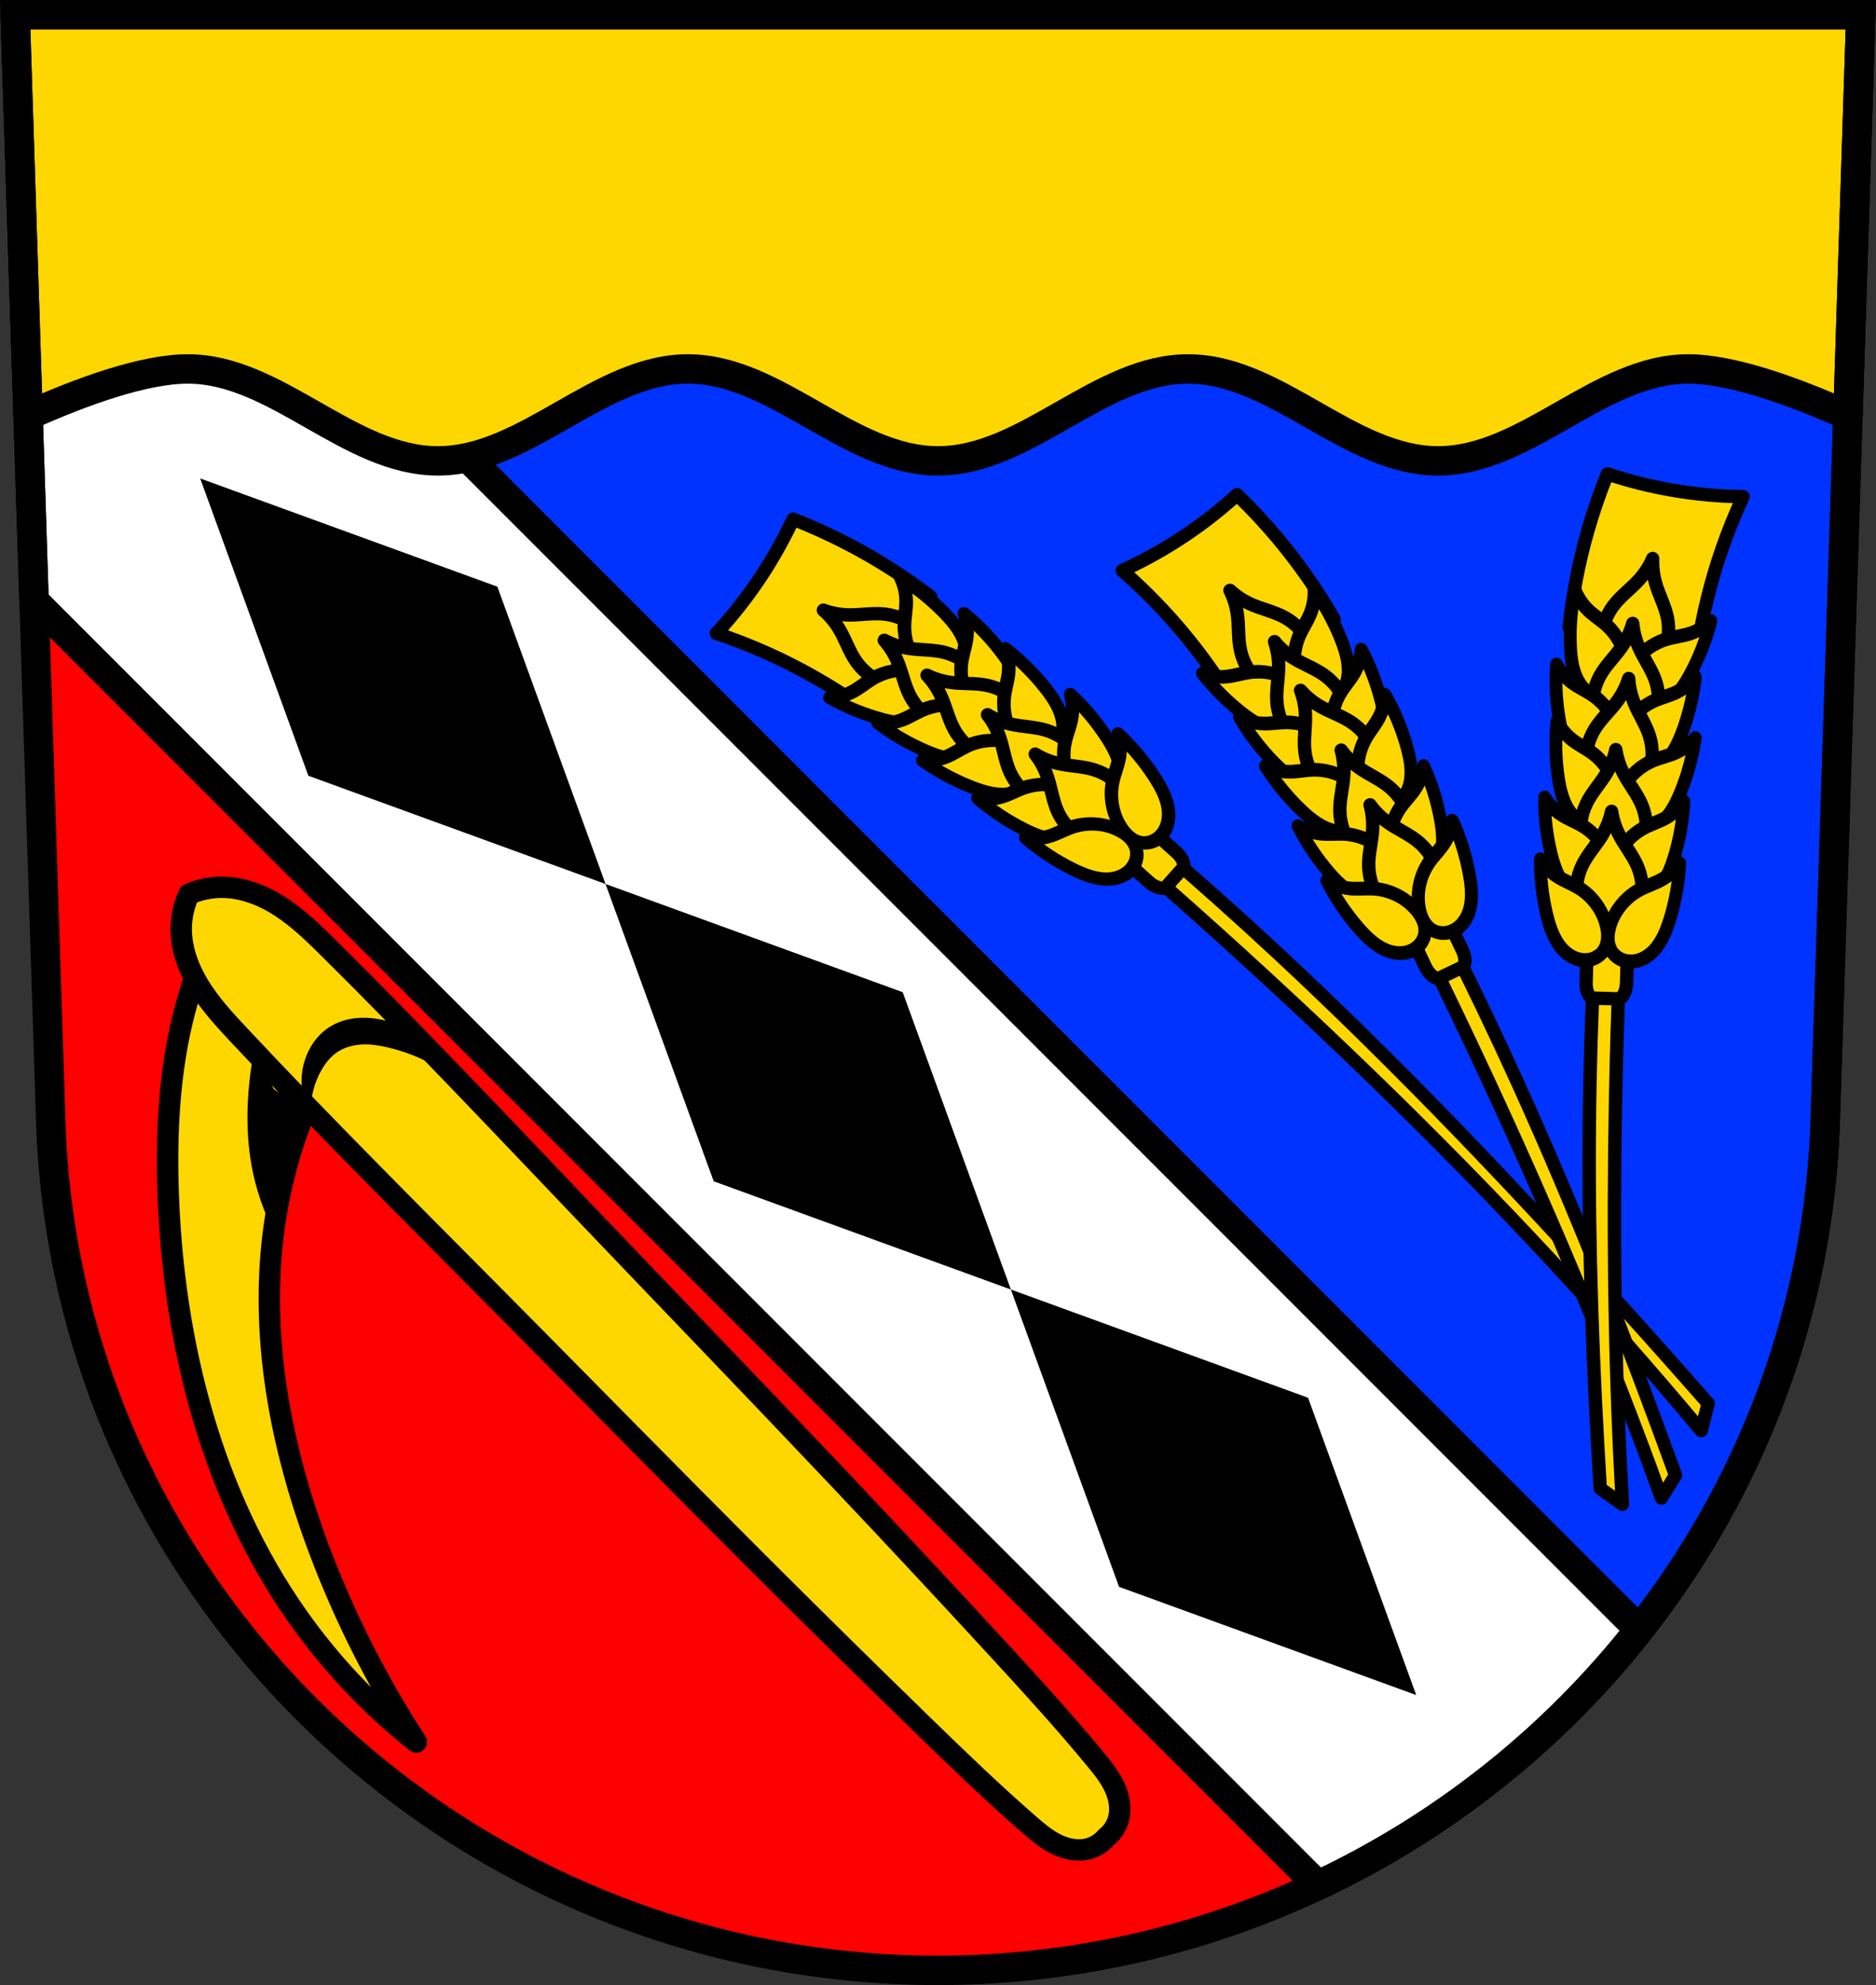 <?xml version="1.0" encoding="UTF-8" standalone="no"?>
<!-- Created with Inkscape (http://www.inkscape.org/) -->

<svg
   xmlns:dc="http://purl.org/dc/elements/1.1/"
   xmlns:cc="http://creativecommons.org/ns#"
   xmlns:rdf="http://www.w3.org/1999/02/22-rdf-syntax-ns#"
   xmlns:svg="http://www.w3.org/2000/svg"
   xmlns="http://www.w3.org/2000/svg"
   xmlns:sodipodi="http://sodipodi.sourceforge.net/DTD/sodipodi-0.dtd"
   xmlns:inkscape="http://www.inkscape.org/namespaces/inkscape"
   width="197.932mm"
   height="209.344mm"
   viewBox="0 0 701.334 741.769"
   id="svg13848"
   version="1.1"
   inkscape:version="0.91 r13725"
   sodipodi:docname="DEU Scheuerfeld COA.svg">
  <rect x="0" y="0" width="701.334" height="741.769" fill="#333333" stroke="none"/>
  <defs
     id="defs13850">
    <inkscape:path-effect
       effect="spiro"
       id="path-effect16246"
       is_visible="true" />
    <inkscape:path-effect
       effect="spiro"
       id="path-effect16241"
       is_visible="true" />
    <inkscape:path-effect
       effect="spiro"
       id="path-effect15657"
       is_visible="true" />
    <inkscape:path-effect
       effect="spiro"
       id="path-effect15538"
       is_visible="true" />
    <inkscape:path-effect
       effect="spiro"
       id="path-effect15515"
       is_visible="true" />
    <inkscape:path-effect
       effect="spiro"
       id="path-effect15509"
       is_visible="true" />
    <inkscape:path-effect
       effect="spiro"
       id="path-effect15472"
       is_visible="true" />
    <inkscape:path-effect
       effect="spiro"
       id="path-effect15468"
       is_visible="true" />
    <inkscape:path-effect
       effect="spiro"
       id="path-effect15464"
       is_visible="true" />
    <inkscape:path-effect
       effect="spiro"
       id="path-effect15441"
       is_visible="true" />
    <inkscape:path-effect
       effect="spiro"
       id="path-effect15441-4"
       is_visible="true" />
    <inkscape:path-effect
       effect="spiro"
       id="path-effect15515-5"
       is_visible="true" />
    <inkscape:path-effect
       effect="spiro"
       id="path-effect15538-7"
       is_visible="true" />
    <inkscape:path-effect
       effect="spiro"
       id="path-effect15538-8"
       is_visible="true" />
    <inkscape:path-effect
       effect="spiro"
       id="path-effect15538-7-8"
       is_visible="true" />
    <inkscape:path-effect
       effect="spiro"
       id="path-effect15538-4"
       is_visible="true" />
    <inkscape:path-effect
       effect="spiro"
       id="path-effect15538-7-2"
       is_visible="true" />
    <inkscape:path-effect
       effect="spiro"
       id="path-effect15538-40"
       is_visible="true" />
    <inkscape:path-effect
       effect="spiro"
       id="path-effect15538-7-5"
       is_visible="true" />
    <inkscape:path-effect
       effect="spiro"
       id="path-effect15538-6"
       is_visible="true" />
    <inkscape:path-effect
       effect="spiro"
       id="path-effect15538-7-6"
       is_visible="true" />
    <inkscape:path-effect
       effect="spiro"
       id="path-effect15657-5"
       is_visible="true" />
    <inkscape:path-effect
       effect="spiro"
       id="path-effect15538-6-4"
       is_visible="true" />
    <inkscape:path-effect
       effect="spiro"
       id="path-effect15538-7-6-2"
       is_visible="true" />
    <inkscape:path-effect
       effect="spiro"
       id="path-effect15538-40-9"
       is_visible="true" />
    <inkscape:path-effect
       effect="spiro"
       id="path-effect15538-7-5-1"
       is_visible="true" />
    <inkscape:path-effect
       effect="spiro"
       id="path-effect15538-4-7"
       is_visible="true" />
    <inkscape:path-effect
       effect="spiro"
       id="path-effect15538-7-2-5"
       is_visible="true" />
    <inkscape:path-effect
       effect="spiro"
       id="path-effect15538-8-7"
       is_visible="true" />
    <inkscape:path-effect
       effect="spiro"
       id="path-effect15538-7-8-8"
       is_visible="true" />
    <inkscape:path-effect
       effect="spiro"
       id="path-effect15509-1"
       is_visible="true" />
    <inkscape:path-effect
       effect="spiro"
       id="path-effect15538-43"
       is_visible="true" />
    <inkscape:path-effect
       effect="spiro"
       id="path-effect15538-7-1"
       is_visible="true" />
    <inkscape:path-effect
       effect="spiro"
       id="path-effect15657-0"
       is_visible="true" />
    <inkscape:path-effect
       effect="spiro"
       id="path-effect15538-6-48"
       is_visible="true" />
    <inkscape:path-effect
       effect="spiro"
       id="path-effect15538-7-6-3"
       is_visible="true" />
    <inkscape:path-effect
       effect="spiro"
       id="path-effect15538-40-7"
       is_visible="true" />
    <inkscape:path-effect
       effect="spiro"
       id="path-effect15538-7-5-16"
       is_visible="true" />
    <inkscape:path-effect
       effect="spiro"
       id="path-effect15538-4-75"
       is_visible="true" />
    <inkscape:path-effect
       effect="spiro"
       id="path-effect15538-7-2-50"
       is_visible="true" />
    <inkscape:path-effect
       effect="spiro"
       id="path-effect15538-8-73"
       is_visible="true" />
    <inkscape:path-effect
       effect="spiro"
       id="path-effect15538-7-8-7"
       is_visible="true" />
    <inkscape:path-effect
       effect="spiro"
       id="path-effect15509-2"
       is_visible="true" />
    <inkscape:path-effect
       effect="spiro"
       id="path-effect15538-2"
       is_visible="true" />
    <inkscape:path-effect
       effect="spiro"
       id="path-effect15538-7-4"
       is_visible="true" />
    <inkscape:path-effect
       effect="spiro"
       id="path-effect15657-0-0"
       is_visible="true" />
    <inkscape:path-effect
       effect="spiro"
       id="path-effect15538-6-48-8"
       is_visible="true" />
    <inkscape:path-effect
       effect="spiro"
       id="path-effect15538-7-6-3-5"
       is_visible="true" />
    <inkscape:path-effect
       effect="spiro"
       id="path-effect15538-40-7-4"
       is_visible="true" />
    <inkscape:path-effect
       effect="spiro"
       id="path-effect15538-7-5-16-1"
       is_visible="true" />
    <inkscape:path-effect
       effect="spiro"
       id="path-effect15538-4-75-7"
       is_visible="true" />
    <inkscape:path-effect
       effect="spiro"
       id="path-effect15538-7-2-50-5"
       is_visible="true" />
    <inkscape:path-effect
       effect="spiro"
       id="path-effect15538-8-73-6"
       is_visible="true" />
    <inkscape:path-effect
       effect="spiro"
       id="path-effect15538-7-8-7-1"
       is_visible="true" />
    <inkscape:path-effect
       effect="spiro"
       id="path-effect15509-2-0"
       is_visible="true" />
    <inkscape:path-effect
       effect="spiro"
       id="path-effect15538-2-1"
       is_visible="true" />
    <inkscape:path-effect
       effect="spiro"
       id="path-effect15538-7-4-1"
       is_visible="true" />
  </defs>
  <sodipodi:namedview
     id="base"
     pagecolor="#ffffff"
     bordercolor="#666666"
     borderopacity="1.0"
     inkscape:pageopacity="0.0"
     inkscape:pageshadow="2"
     inkscape:zoom="0.72798985"
     inkscape:cx="350.66704"
     inkscape:cy="370.88431"
     inkscape:document-units="px"
     inkscape:current-layer="layer1"
     showgrid="false"
     fit-margin-top="0"
     fit-margin-left="0"
     fit-margin-right="0"
     fit-margin-bottom="0"
     inkscape:snap-midpoints="true"
     inkscape:snap-smooth-nodes="true"
     inkscape:object-nodes="true"
     inkscape:snap-nodes="false"
     inkscape:window-width="1366"
     inkscape:window-height="745"
     inkscape:window-x="-8"
     inkscape:window-y="-8"
     inkscape:window-maximized="1" />
  <g
     inkscape:label="Ebene 1"
     inkscape:groupmode="layer"
     id="layer1"
     transform="translate(-13.161,-58.621)">
    <path
       style="fill:#ff0000;fill-opacity:1;fill-rule:evenodd;stroke:none;stroke-width:11;stroke-opacity:1"
       inkscape:connector-curvature="0"
       d="m 18.841,64.121 13.398,416.624 c 7.415,175.25 153.92,314.046 331.589,314.144 177.51,-0.215 324.069,-139.061 331.589,-314.144 l 13.398,-416.624 -344.979,0 z"
       id="path10563-0-1" />
    <path
       style="fill:#0033ff;fill-rule:evenodd;stroke:#000000;stroke-width:11;stroke-linecap:butt;stroke-linejoin:round;stroke-opacity:1;stroke-miterlimit:4;stroke-dasharray:none;fill-opacity:1"
       d="M 5.68 5.5 L 9.607 127.635 L 583.273 641.799 C 641.282 585.415 678.561 508.152 682.256 422.125 L 695.654 5.5 L 5.68 5.5 z "
       transform="translate(13.161,58.621)"
       id="path15056" />
    <path
       style="opacity:1;fill:#ffffff;fill-opacity:1;fill-rule:nonzero;stroke:#000000;stroke-width:11;stroke-linecap:round;stroke-linejoin:round;stroke-miterlimit:4;stroke-dasharray:none;stroke-dashoffset:0;stroke-opacity:1"
       d="M 52.338 50.229 C 51.25 50.229 50.162 50.645 49.328 51.479 L 8.473 92.336 L 12.723 224.475 L 492.738 704.49 C 539.908 682.282 581.038 649.406 612.842 608.973 L 55.348 51.479 C 54.514 50.645 53.426 50.229 52.338 50.229 z "
       transform="translate(13.161,58.621)"
       id="rect15089-9" />
    <path
       style="fill:#000000;fill-rule:evenodd;stroke:none;stroke-width:1px;stroke-linecap:butt;stroke-linejoin:miter;stroke-opacity:1"
       d="M 87.997,237.399 128.439,348.496 239.535,388.937 199.095,277.841 87.997,237.399 Z M 239.535,388.937 279.975,500.033 391.071,540.473 350.631,429.377 239.535,388.937 Z m 151.536,151.536 40.44,111.096 111.096,40.44 -40.44,-111.096 -111.096,-40.44 z"
       id="path15091-9-2"
       inkscape:connector-curvature="0" />
    <path
       style="fill:#ffd700;fill-rule:evenodd;stroke:#000000;stroke-width:11;stroke-linecap:butt;stroke-linejoin:round;stroke-opacity:1;stroke-miterlimit:4;stroke-dasharray:none;fill-opacity:1"
       d="M 5.68 5.5 L 10.496 155.279 C 29.819 146.612 53.461 137.863 70.217 137.863 C 103.415 137.863 130.501 172.211 163.699 172.211 C 196.897 172.211 223.986 137.863 257.184 137.863 C 290.381 137.863 317.47 172.211 350.668 172.211 C 383.866 172.211 410.953 137.863 444.15 137.863 C 477.348 137.863 504.437 172.211 537.635 172.211 C 570.833 172.211 597.919 137.863 631.117 137.863 C 647.873 137.863 671.515 146.612 690.838 155.279 L 695.654 5.5 L 350.676 5.5 L 5.68 5.5 z "
       transform="translate(13.161,58.621)"
       id="path15349" />
    <path
       style="fill:none;fill-rule:evenodd;stroke:#000000;stroke-width:11;stroke-opacity:1"
       inkscape:connector-curvature="0"
       d="m 18.84,64.121 13.398,416.624 c 7.415,175.25 153.92,314.046 331.589,314.144 177.51,-0.215 324.069,-139.061 331.589,-314.144 l 13.398,-416.624 -344.979,0 z"
       id="path10563-0" />
    <path
       style="fill:#ffd700;fill-rule:evenodd;stroke:#000000;stroke-width:8;stroke-linecap:butt;stroke-linejoin:round;stroke-miterlimit:4;stroke-dasharray:none;stroke-opacity:1;fill-opacity:1"
       d="m 137.649,452.017 c -11.102,19.694 -18.535,41.448 -21.805,63.818 -5.997,41.022 2.063,83.11 16.657,121.914 9.461,25.154 21.66,49.277 36.313,71.806 -16.993,-13.437 -32.032,-29.341 -44.501,-47.057 C 92.359,617.094 78.171,560.96 76.077,505.479 c -0.877,-23.248 0.285,-46.759 6.178,-69.264 3.187,-12.173 7.746,-23.986 13.563,-35.144 l 41.831,50.946 z"
       id="path15462"
       inkscape:path-effect="#path-effect15464"
       inkscape:original-d="m 137.6488,452.01676 c 0,0 -19.63378,41.44266 -21.80476,63.81758 -3.96095,40.82384 4.45823,82.75461 16.65736,121.91395 7.97751,25.60804 36.31259,71.80596 36.31259,71.80596 0,0 -33.62837,-28.40549 -44.50056,-47.0567 C 96.739235,615.19423 81.791263,559.93364 76.077318,505.47904 c -2.41906,-23.05316 0.923786,-46.68785 6.177541,-69.26438 2.846001,-12.22993 13.563289,-35.14364 13.563289,-35.14364 z"
       inkscape:connector-curvature="0"
       sodipodi:nodetypes="caacaaacc" />
    <path
       inkscape:connector-curvature="0"
       style="fill:#ffd700;fill-rule:evenodd;stroke:#000000;stroke-width:8;stroke-linecap:butt;stroke-linejoin:round;stroke-miterlimit:4;stroke-dasharray:none;stroke-opacity:1;fill-opacity:1"
       d="m 83.83,392.734 c -1.683,3.556 -2.665,7.443 -2.872,11.371 -0.424,8.015 2.37,15.938 6.535,22.799 4.165,6.861 9.658,12.801 15.146,18.657 31.557,33.668 64.267,66.232 96.764,98.993 31.914,32.173 63.631,64.543 95.688,96.574 21.07,21.053 42.287,41.961 63.65,62.717 12.837,12.472 25.734,24.897 39.243,36.638 3.143,2.732 6.361,5.453 10.097,7.293 3.736,1.839 8.093,2.737 12.108,1.632 2.558,-0.704 4.889,-2.213 6.579,-4.258 2.091,-1.634 3.661,-3.922 4.435,-6.46 1.214,-3.983 0.435,-8.363 -1.302,-12.148 -1.737,-3.784 -4.37,-7.076 -7.015,-10.292 -11.369,-13.824 -23.437,-27.055 -35.555,-40.227 -20.166,-21.921 -40.488,-43.7 -60.959,-65.336 -31.146,-32.918 -62.639,-65.505 -93.931,-98.284 -31.863,-33.378 -63.524,-66.963 -96.319,-99.426 -5.704,-5.646 -11.492,-11.299 -18.237,-15.649 -6.745,-4.35 -14.589,-7.359 -22.612,-7.154 -3.933,0.101 -7.843,0.975 -11.444,2.56 z"
       id="path15439" />
    <path
       inkscape:connector-curvature="0"
       style="fill:#000000;fill-rule:evenodd;stroke:#000000;stroke-width:1px;stroke-linecap:butt;stroke-linejoin:miter;stroke-opacity:1"
       d="m 108.341,452.837 c -0.85,4.659 -1.456,9.363 -1.812,14.086 -0.693,9.19 -0.439,18.48 1.243,27.541 1.528,8.227 4.232,16.235 8.004,23.703 l 2.323,-17.78 8.456,-26.484 -11.455,-8.02 -6.76,-13.046 z m 25.216,-7.645 c -2.479,2.376 -4.368,5.379 -5.571,8.607 -2.409,6.467 -2.082,13.903 0.883,20.135 -0.098,-5.546 1.355,-11.111 4.149,-15.903 1.5,-2.571 3.413,-4.953 5.873,-6.627 2.806,-1.91 6.212,-2.815 9.602,-2.98 3.391,-0.165 6.781,0.378 10.083,1.168 8.039,1.924 15.719,5.339 22.532,10.021 l -11.837,-14.039 c -3.623,-2.257 -7.593,-3.957 -11.728,-5.018 -3.569,-0.916 -7.282,-1.359 -10.952,-1.026 -3.67,0.334 -7.298,1.465 -10.362,3.511 -0.955,0.638 -1.846,1.36 -2.673,2.152 z"
       id="path15466" />
    <g
       id="g16249"
       transform="translate(760.71,0)"
       style="stroke:#000000;stroke-opacity:1;stroke-width:5;stroke-miterlimit:4;stroke-dasharray:none;stroke-linejoin:round">
      <path
         sodipodi:nodetypes="cacacaccc"
         inkscape:connector-curvature="0"
         inkscape:original-d="m -426.66334,322.00983 c 0,0 -21.97811,-13.5581 -33.61088,-19.10316 -6.29095,-2.9987 -19.47118,-7.61487 -19.47118,-7.61487 0,0 11.65619,-13.7088 16.6395,-21.17565 4.56297,-6.83704 12.05956,-21.50942 12.05956,-21.50942 0,0 13.94316,5.75066 20.56098,9.33738 10.72408,5.81226 30.86619,19.6563 30.86619,19.6563 l -5.76911,27.49633 z"
         inkscape:path-effect="#path-effect15657-5"
         id="path15655-3"
         d="m -426.663,322.01 c -10.575,-7.397 -21.844,-13.802 -33.611,-19.103 -6.357,-2.864 -12.858,-5.407 -19.471,-7.615 6.106,-6.594 11.676,-13.684 16.64,-21.176 4.544,-6.859 8.578,-14.055 12.06,-21.509 7.014,2.741 13.881,5.86 20.561,9.337 10.833,5.64 21.174,12.225 30.866,19.656 l -5.769,27.496 -21.275,12.913 z"
         style="fill:#ffd700;fill-opacity:1;fill-rule:evenodd;stroke:#000000;stroke-width:5;stroke-linecap:butt;stroke-linejoin:round;stroke-miterlimit:4;stroke-dasharray:none;stroke-opacity:1" />
      <path
         id="path15513-75-2"
         d="m -439.724,286.626 c 2.331,2.018 4.334,4.411 5.912,7.059 2.362,3.965 3.765,8.478 6.435,12.242 2.703,3.81 6.628,6.685 10.968,8.413 3.64,1.449 7.751,2.108 11.483,0.918 2.469,-0.787 4.675,-2.376 6.206,-4.468 1.088,-2.352 1.41,-5.052 0.902,-7.593 -0.767,-3.842 -3.335,-7.119 -6.366,-9.601 -3.614,-2.96 -8.031,-5.001 -12.673,-5.519 -4.587,-0.512 -9.214,0.446 -13.827,0.301 -3.082,-0.097 -6.145,-0.691 -9.04,-1.752 z"
         style="fill:#ffd700;fill-opacity:1;fill-rule:evenodd;stroke:#000000;stroke-width:5;stroke-linecap:butt;stroke-linejoin:round;stroke-miterlimit:4;stroke-dasharray:none;stroke-opacity:1"
         inkscape:connector-curvature="0" />
      <g
         style="fill:#ffd700;fill-opacity:1;stroke:#000000;stroke-opacity:1;stroke-width:5.223;stroke-miterlimit:4;stroke-dasharray:none;stroke-linejoin:round"
         transform="matrix(0.465,-0.789,0.862,0.508,-1825.547,1746.601)"
         id="g15558-7-1">
        <path
           style="fill:#ffd700;fill-opacity:1;fill-rule:evenodd;stroke:#000000;stroke-width:5.223;stroke-linecap:butt;stroke-linejoin:round;stroke-miterlimit:4;stroke-dasharray:none;stroke-opacity:1"
           d="m 2147.771,508.084 c -2.236,-0.468 -4.345,-1.731 -5.6,-3.64 -0.849,-1.292 -1.283,-2.831 -1.379,-4.374 -0.096,-1.543 0.136,-3.093 0.539,-4.586 1.671,-6.189 6.328,-11.367 12.039,-14.279 2.829,-1.443 5.905,-2.373 8.68,-3.92 2.735,-1.525 5.139,-3.64 7,-6.16 -0.172,7.108 -1.306,14.192 -3.36,20.999 -1.445,4.788 -3.478,9.631 -7.28,12.879 -1.454,1.242 -3.143,2.22 -4.972,2.779 -1.828,0.559 -3.796,0.692 -5.668,0.301 z"
           id="path15536-2-4"
           inkscape:path-effect="#path-effect15538-6-4"
           inkscape:original-d="m 2147.7714,508.08438 c -2.2021,-0.32674 -4.4477,-1.73487 -5.5998,-3.63981 -1.5523,-2.56668 -1.7364,-6.09704 -0.8399,-8.95954 1.8607,-5.94123 7.0728,-10.52516 12.0394,-14.27927 2.5325,-1.91422 6.0119,-2.19892 8.6795,-3.9198 2.6117,-1.68482 6.9997,-6.15968 6.9997,-6.15968 0,0 -1.019,14.30793 -3.3599,20.99892 -1.6285,4.65476 -3.4114,9.82063 -7.2796,12.87934 -2.8961,2.29 -6.9873,3.62171 -10.6394,3.07984 z"
           inkscape:connector-curvature="0"
           sodipodi:nodetypes="aaaaacaaa" />
        <path
           style="fill:#ffd700;fill-opacity:1;fill-rule:evenodd;stroke:#000000;stroke-width:5.223;stroke-linecap:butt;stroke-linejoin:round;stroke-miterlimit:4;stroke-dasharray:none;stroke-opacity:1"
           d="m 2133.475,508.084 c 2.236,-0.468 4.345,-1.731 5.6,-3.64 0.849,-1.292 1.283,-2.831 1.379,-4.374 0.096,-1.543 -0.136,-3.093 -0.539,-4.586 -1.671,-6.189 -6.328,-11.367 -12.039,-14.279 -2.829,-1.443 -5.905,-2.373 -8.68,-3.92 -2.735,-1.525 -5.139,-3.64 -7,-6.16 0.172,7.108 1.306,14.192 3.36,20.999 1.445,4.788 3.478,9.631 7.28,12.879 1.454,1.242 3.143,2.22 4.972,2.779 1.828,0.559 3.796,0.692 5.668,0.301 z"
           id="path15536-9-7-9"
           inkscape:path-effect="#path-effect15538-7-6-2"
           inkscape:original-d="m 2133.475,508.08438 c 2.2021,-0.32674 4.4477,-1.73487 5.5998,-3.63981 1.5523,-2.56668 1.7364,-6.09704 0.8399,-8.95954 -1.8607,-5.94123 -7.0728,-10.52516 -12.0394,-14.27927 -2.5325,-1.91422 -6.0119,-2.19892 -8.6795,-3.9198 -2.6117,-1.68482 -6.9997,-6.15968 -6.9997,-6.15968 0,0 1.019,14.30793 3.3599,20.99892 1.6285,4.65476 3.4114,9.82063 7.2796,12.87934 2.8961,2.29 6.9873,3.62171 10.6394,3.07984 z"
           inkscape:connector-curvature="0"
           sodipodi:nodetypes="aaaaacaaa" />
      </g>
      <path
         id="path15513-18-7"
         d="m -416.969,297.883 c 2.038,2.313 3.701,4.954 4.908,7.791 1.807,4.247 2.59,8.907 4.729,12.997 2.165,4.139 5.668,7.517 9.736,9.813 3.411,1.926 7.396,3.132 11.255,2.456 2.553,-0.447 4.952,-1.725 6.751,-3.592 1.395,-2.184 2.077,-4.816 1.916,-7.403 -0.243,-3.91 -2.347,-7.503 -5.016,-10.37 -3.183,-3.419 -7.285,-6.036 -11.815,-7.175 -4.476,-1.125 -9.19,-0.798 -13.742,-1.563 -3.04,-0.511 -5.996,-1.512 -8.722,-2.953 z"
         style="fill:#ffd700;fill-opacity:1;fill-rule:evenodd;stroke:#000000;stroke-width:5;stroke-linecap:butt;stroke-linejoin:round;stroke-miterlimit:4;stroke-dasharray:none;stroke-opacity:1"
         inkscape:connector-curvature="0" />
      <g
         style="fill:#ffd700;fill-opacity:1;stroke:#000000;stroke-opacity:1;stroke-width:5.223;stroke-miterlimit:4;stroke-dasharray:none;stroke-linejoin:round"
         transform="matrix(0.567,-0.72,0.785,0.619,-1986.699,1558.034)"
         id="g15558-2-9">
        <path
           style="fill:#ffd700;fill-opacity:1;fill-rule:evenodd;stroke:#000000;stroke-width:5.223;stroke-linecap:butt;stroke-linejoin:round;stroke-miterlimit:4;stroke-dasharray:none;stroke-opacity:1"
           d="m 2147.771,508.084 c -2.236,-0.468 -4.345,-1.731 -5.6,-3.64 -0.849,-1.292 -1.283,-2.831 -1.379,-4.374 -0.096,-1.543 0.136,-3.093 0.539,-4.586 1.671,-6.189 6.328,-11.367 12.039,-14.279 2.829,-1.443 5.905,-2.373 8.68,-3.92 2.735,-1.525 5.139,-3.64 7,-6.16 -0.172,7.108 -1.306,14.192 -3.36,20.999 -1.445,4.788 -3.478,9.631 -7.28,12.879 -1.454,1.242 -3.143,2.22 -4.972,2.779 -1.828,0.559 -3.796,0.692 -5.668,0.301 z"
           id="path15536-5-3"
           inkscape:path-effect="#path-effect15538-40-9"
           inkscape:original-d="m 2147.7714,508.08438 c -2.2021,-0.32674 -4.4477,-1.73487 -5.5998,-3.63981 -1.5523,-2.56668 -1.7364,-6.09704 -0.8399,-8.95954 1.8607,-5.94123 7.0728,-10.52516 12.0394,-14.27927 2.5325,-1.91422 6.0119,-2.19892 8.6795,-3.9198 2.6117,-1.68482 6.9997,-6.15968 6.9997,-6.15968 0,0 -1.019,14.30793 -3.3599,20.99892 -1.6285,4.65476 -3.4114,9.82063 -7.2796,12.87934 -2.8961,2.29 -6.9873,3.62171 -10.6394,3.07984 z"
           inkscape:connector-curvature="0"
           sodipodi:nodetypes="aaaaacaaa" />
        <path
           style="fill:#ffd700;fill-opacity:1;fill-rule:evenodd;stroke:#000000;stroke-width:5.223;stroke-linecap:butt;stroke-linejoin:round;stroke-miterlimit:4;stroke-dasharray:none;stroke-opacity:1"
           d="m 2133.475,508.084 c 2.236,-0.468 4.345,-1.731 5.6,-3.64 0.849,-1.292 1.283,-2.831 1.379,-4.374 0.096,-1.543 -0.136,-3.093 -0.539,-4.586 -1.671,-6.189 -6.328,-11.367 -12.039,-14.279 -2.829,-1.443 -5.905,-2.373 -8.68,-3.92 -2.735,-1.525 -5.139,-3.64 -7,-6.16 0.172,7.108 1.306,14.192 3.36,20.999 1.445,4.788 3.478,9.631 7.28,12.879 1.454,1.242 3.143,2.22 4.972,2.779 1.828,0.559 3.796,0.692 5.668,0.301 z"
           id="path15536-9-0-9"
           inkscape:path-effect="#path-effect15538-7-5-1"
           inkscape:original-d="m 2133.475,508.08438 c 2.2021,-0.32674 4.4477,-1.73487 5.5998,-3.63981 1.5523,-2.56668 1.7364,-6.09704 0.8399,-8.95954 -1.8607,-5.94123 -7.0728,-10.52516 -12.0394,-14.27927 -2.5325,-1.91422 -6.0119,-2.19892 -8.6795,-3.9198 -2.6117,-1.68482 -6.9997,-6.15968 -6.9997,-6.15968 0,0 1.019,14.30793 3.3599,20.99892 1.6285,4.65476 3.4114,9.82063 7.2796,12.87934 2.8961,2.29 6.9873,3.62171 10.6394,3.07984 z"
           inkscape:connector-curvature="0"
           sodipodi:nodetypes="aaaaacaaa" />
      </g>
      <path
         id="path15513-1-0"
         d="m -400.982,310.94 c 2.11,2.248 3.855,4.835 5.15,7.633 1.939,4.188 2.868,8.822 5.135,12.842 2.294,4.069 5.901,7.335 10.039,9.503 3.47,1.818 7.491,2.899 11.327,2.101 2.538,-0.527 4.896,-1.88 6.635,-3.802 1.326,-2.227 1.925,-4.879 1.683,-7.459 -0.366,-3.9 -2.581,-7.426 -5.339,-10.208 -3.289,-3.318 -7.471,-5.804 -12.035,-6.8 -4.509,-0.984 -9.211,-0.509 -13.784,-1.131 -3.055,-0.415 -6.041,-1.323 -8.81,-2.678 z"
         style="fill:#ffd700;fill-opacity:1;fill-rule:evenodd;stroke:#000000;stroke-width:5;stroke-linecap:butt;stroke-linejoin:round;stroke-miterlimit:4;stroke-dasharray:none;stroke-opacity:1"
         inkscape:connector-curvature="0" />
      <g
         style="fill:#ffd700;fill-opacity:1;stroke:#000000;stroke-opacity:1;stroke-width:5.223;stroke-miterlimit:4;stroke-dasharray:none;stroke-linejoin:round"
         transform="matrix(0.544,-0.737,0.804,0.594,-1930.38,1619.744)"
         id="g15558-8-2">
        <path
           style="fill:#ffd700;fill-opacity:1;fill-rule:evenodd;stroke:#000000;stroke-width:5.223;stroke-linecap:butt;stroke-linejoin:round;stroke-miterlimit:4;stroke-dasharray:none;stroke-opacity:1"
           d="m 2147.771,508.084 c -2.236,-0.468 -4.345,-1.731 -5.6,-3.64 -0.849,-1.292 -1.283,-2.831 -1.379,-4.374 -0.096,-1.543 0.136,-3.093 0.539,-4.586 1.671,-6.189 6.328,-11.367 12.039,-14.279 2.829,-1.443 5.905,-2.373 8.68,-3.92 2.735,-1.525 5.139,-3.64 7,-6.16 -0.172,7.108 -1.306,14.192 -3.36,20.999 -1.445,4.788 -3.478,9.631 -7.28,12.879 -1.454,1.242 -3.143,2.22 -4.972,2.779 -1.828,0.559 -3.796,0.692 -5.668,0.301 z"
           id="path15536-7-9"
           inkscape:path-effect="#path-effect15538-4-7"
           inkscape:original-d="m 2147.7714,508.08438 c -2.2021,-0.32674 -4.4477,-1.73487 -5.5998,-3.63981 -1.5523,-2.56668 -1.7364,-6.09704 -0.8399,-8.95954 1.8607,-5.94123 7.0728,-10.52516 12.0394,-14.27927 2.5325,-1.91422 6.0119,-2.19892 8.6795,-3.9198 2.6117,-1.68482 6.9997,-6.15968 6.9997,-6.15968 0,0 -1.019,14.30793 -3.3599,20.99892 -1.6285,4.65476 -3.4114,9.82063 -7.2796,12.87934 -2.8961,2.29 -6.9873,3.62171 -10.6394,3.07984 z"
           inkscape:connector-curvature="0"
           sodipodi:nodetypes="aaaaacaaa" />
        <path
           style="fill:#ffd700;fill-opacity:1;fill-rule:evenodd;stroke:#000000;stroke-width:5.223;stroke-linecap:butt;stroke-linejoin:round;stroke-miterlimit:4;stroke-dasharray:none;stroke-opacity:1"
           d="m 2133.475,508.084 c 2.236,-0.468 4.345,-1.731 5.6,-3.64 0.849,-1.292 1.283,-2.831 1.379,-4.374 0.096,-1.543 -0.136,-3.093 -0.539,-4.586 -1.671,-6.189 -6.328,-11.367 -12.039,-14.279 -2.829,-1.443 -5.905,-2.373 -8.68,-3.92 -2.735,-1.525 -5.139,-3.64 -7,-6.16 0.172,7.108 1.306,14.192 3.36,20.999 1.445,4.788 3.478,9.631 7.28,12.879 1.454,1.242 3.143,2.22 4.972,2.779 1.828,0.559 3.796,0.692 5.668,0.301 z"
           id="path15536-9-3-4"
           inkscape:path-effect="#path-effect15538-7-2-5"
           inkscape:original-d="m 2133.475,508.08438 c 2.2021,-0.32674 4.4477,-1.73487 5.5998,-3.63981 1.5523,-2.56668 1.7364,-6.09704 0.8399,-8.95954 -1.8607,-5.94123 -7.0728,-10.52516 -12.0394,-14.27927 -2.5325,-1.91422 -6.0119,-2.19892 -8.6795,-3.9198 -2.6117,-1.68482 -6.9997,-6.15968 -6.9997,-6.15968 0,0 1.019,14.30793 3.3599,20.99892 1.6285,4.65476 3.4114,9.82063 7.2796,12.87934 2.8961,2.29 6.9873,3.62171 10.6394,3.07984 z"
           inkscape:connector-curvature="0"
           sodipodi:nodetypes="aaaaacaaa" />
      </g>
      <path
         id="path15513-7-3"
         d="m -378.369,325.696 c 1.894,2.433 3.393,5.17 4.425,8.075 1.545,4.349 2.043,9.048 3.93,13.26 1.909,4.263 5.2,7.848 9.12,10.387 3.288,2.13 7.192,3.576 11.085,3.136 2.575,-0.291 5.048,-1.421 6.957,-3.174 1.525,-2.096 2.366,-4.681 2.363,-7.273 -0.005,-3.918 -1.886,-7.632 -4.376,-10.656 -2.969,-3.607 -6.904,-6.468 -11.357,-7.88 -4.399,-1.395 -9.125,-1.356 -13.621,-2.397 -3.004,-0.695 -5.893,-1.874 -8.526,-3.478 z"
         style="fill:#ffd700;fill-opacity:1;fill-rule:evenodd;stroke:#000000;stroke-width:5;stroke-linecap:butt;stroke-linejoin:round;stroke-miterlimit:4;stroke-dasharray:none;stroke-opacity:1"
         inkscape:connector-curvature="0" />
      <g
         style="fill:#ffd700;fill-opacity:1;stroke:#000000;stroke-opacity:1;stroke-width:5.223;stroke-miterlimit:4;stroke-dasharray:none;stroke-linejoin:round"
         transform="matrix(0.61,-0.684,0.746,0.666,-2021.856,1488.013)"
         id="g15558-6-0">
        <path
           style="fill:#ffd700;fill-opacity:1;fill-rule:evenodd;stroke:#000000;stroke-width:5.223;stroke-linecap:butt;stroke-linejoin:round;stroke-miterlimit:4;stroke-dasharray:none;stroke-opacity:1"
           d="m 2147.771,508.084 c -2.236,-0.468 -4.345,-1.731 -5.6,-3.64 -0.849,-1.292 -1.283,-2.831 -1.379,-4.374 -0.096,-1.543 0.136,-3.093 0.539,-4.586 1.671,-6.189 6.328,-11.367 12.039,-14.279 2.829,-1.443 5.905,-2.373 8.68,-3.92 2.735,-1.525 5.139,-3.64 7,-6.16 -0.172,7.108 -1.306,14.192 -3.36,20.999 -1.445,4.788 -3.478,9.631 -7.28,12.879 -1.454,1.242 -3.143,2.22 -4.972,2.779 -1.828,0.559 -3.796,0.692 -5.668,0.301 z"
           id="path15536-6-8"
           inkscape:path-effect="#path-effect15538-8-7"
           inkscape:original-d="m 2147.7714,508.08438 c -2.2021,-0.32674 -4.4477,-1.73487 -5.5998,-3.63981 -1.5523,-2.56668 -1.7364,-6.09704 -0.8399,-8.95954 1.8607,-5.94123 7.0728,-10.52516 12.0394,-14.27927 2.5325,-1.91422 6.0119,-2.19892 8.6795,-3.9198 2.6117,-1.68482 6.9997,-6.15968 6.9997,-6.15968 0,0 -1.019,14.30793 -3.3599,20.99892 -1.6285,4.65476 -3.4114,9.82063 -7.2796,12.87934 -2.8961,2.29 -6.9873,3.62171 -10.6394,3.07984 z"
           inkscape:connector-curvature="0"
           sodipodi:nodetypes="aaaaacaaa" />
        <path
           style="fill:#ffd700;fill-opacity:1;fill-rule:evenodd;stroke:#000000;stroke-width:5.223;stroke-linecap:butt;stroke-linejoin:round;stroke-miterlimit:4;stroke-dasharray:none;stroke-opacity:1"
           d="m 2133.475,508.084 c 2.236,-0.468 4.345,-1.731 5.6,-3.64 0.849,-1.292 1.283,-2.831 1.379,-4.374 0.096,-1.543 -0.136,-3.093 -0.539,-4.586 -1.671,-6.189 -6.328,-11.367 -12.039,-14.279 -2.829,-1.443 -5.905,-2.373 -8.68,-3.92 -2.735,-1.525 -5.139,-3.64 -7,-6.16 0.172,7.108 1.306,14.192 3.36,20.999 1.445,4.788 3.478,9.631 7.28,12.879 1.454,1.242 3.143,2.22 4.972,2.779 1.828,0.559 3.796,0.692 5.668,0.301 z"
           id="path15536-9-4-0"
           inkscape:path-effect="#path-effect15538-7-8-8"
           inkscape:original-d="m 2133.475,508.08438 c 2.2021,-0.32674 4.4477,-1.73487 5.5998,-3.63981 1.5523,-2.56668 1.7364,-6.09704 0.8399,-8.95954 -1.8607,-5.94123 -7.0728,-10.52516 -12.0394,-14.27927 -2.5325,-1.91422 -6.0119,-2.19892 -8.6795,-3.9198 -2.6117,-1.68482 -6.9997,-6.15968 -6.9997,-6.15968 0,0 1.019,14.30793 3.3599,20.99892 1.6285,4.65476 3.4114,9.82063 7.2796,12.87934 2.8961,2.29 6.9873,3.62171 10.6394,3.07984 z"
           inkscape:connector-curvature="0"
           sodipodi:nodetypes="aaaaacaaa" />
      </g>
      <path
         sodipodi:nodetypes="caaccaacc"
         inkscape:connector-curvature="0"
         inkscape:original-d="m -319.87675,382.94486 c 0,0 25.10056,21.84094 37.23445,33.21672 38.9531,36.51937 77.41705,73.62888 114.11416,112.41459 19.73772,20.86102 56.97623,64.62624 56.97623,64.62624 l 2.58173,-10.17655 c 0,0 -28.64535,-32.7586 -43.5195,-48.6329 -37.99201,-40.54674 -76.52381,-80.64795 -116.73341,-118.99661 -15.28396,-14.57672 -47.28176,-42.18003 -47.28176,-42.18003 z"
         inkscape:path-effect="#path-effect15509-1"
         id="path15507-8"
         d="m -319.877,382.945 c 12.528,10.941 24.94,22.014 37.234,33.217 39.479,35.974 77.749,73.296 114.114,112.415 19.556,21.036 38.556,42.589 56.976,64.626 l 2.582,-10.177 c -14.342,-16.357 -28.849,-32.569 -43.52,-48.633 -37.481,-41.041 -76.046,-81.133 -116.733,-118.997 -15.462,-14.389 -31.228,-28.454 -47.282,-42.18 l -3.372,9.729 z"
         style="fill:#ffd700;fill-opacity:1;fill-rule:evenodd;stroke:#000000;stroke-width:5;stroke-linecap:round;stroke-linejoin:round;stroke-miterlimit:4;stroke-dasharray:none;stroke-opacity:1" />
      <rect
         transform="matrix(0.666,-0.746,0.746,0.666,0,0)"
         ry="5.74"
         rx="2.856"
         y="6.852"
         x="-501.361"
         height="20.439"
         width="15.119"
         id="rect15511-6"
         style="opacity:1;fill:#ffd700;fill-opacity:1;fill-rule:nonzero;stroke:#000000;stroke-width:5;stroke-linecap:round;stroke-linejoin:round;stroke-miterlimit:4;stroke-dasharray:none;stroke-dashoffset:0;stroke-opacity:1" />
      <path
         id="path15513-5"
         d="m -360.541,340.421 c 1.894,2.433 3.393,5.17 4.425,8.075 1.545,4.349 2.043,9.048 3.93,13.26 1.909,4.263 5.2,7.848 9.12,10.387 3.288,2.13 7.192,3.576 11.085,3.136 2.575,-0.291 5.048,-1.421 6.957,-3.174 1.525,-2.096 2.366,-4.681 2.363,-7.273 -0.005,-3.918 -1.886,-7.632 -4.376,-10.656 -2.969,-3.607 -6.904,-6.468 -11.357,-7.88 -4.399,-1.395 -9.125,-1.356 -13.621,-2.397 -3.004,-0.695 -5.893,-1.874 -8.526,-3.478 z"
         style="fill:#ffd700;fill-opacity:1;fill-rule:evenodd;stroke:#000000;stroke-width:5;stroke-linecap:butt;stroke-linejoin:round;stroke-miterlimit:4;stroke-dasharray:none;stroke-opacity:1"
         inkscape:connector-curvature="0" />
      <g
         style="fill:#ffd700;fill-opacity:1;stroke:#000000;stroke-opacity:1;stroke-width:5.223;stroke-miterlimit:4;stroke-dasharray:none;stroke-linejoin:round"
         transform="matrix(0.61,-0.684,0.746,0.666,-2004.028,1502.737)"
         id="g15558-4">
        <path
           style="fill:#ffd700;fill-opacity:1;fill-rule:evenodd;stroke:#000000;stroke-width:5.223;stroke-linecap:butt;stroke-linejoin:round;stroke-miterlimit:4;stroke-dasharray:none;stroke-opacity:1"
           d="m 2147.771,508.084 c -2.236,-0.468 -4.345,-1.731 -5.6,-3.64 -0.849,-1.292 -1.283,-2.831 -1.379,-4.374 -0.096,-1.543 0.136,-3.093 0.539,-4.586 1.671,-6.189 6.328,-11.367 12.039,-14.279 2.829,-1.443 5.905,-2.373 8.68,-3.92 2.735,-1.525 5.139,-3.64 7,-6.16 -0.172,7.108 -1.306,14.192 -3.36,20.999 -1.445,4.788 -3.478,9.631 -7.28,12.879 -1.454,1.242 -3.143,2.22 -4.972,2.779 -1.828,0.559 -3.796,0.692 -5.668,0.301 z"
           id="path15536-99"
           inkscape:path-effect="#path-effect15538-43"
           inkscape:original-d="m 2147.7714,508.08438 c -2.2021,-0.32674 -4.4477,-1.73487 -5.5998,-3.63981 -1.5523,-2.56668 -1.7364,-6.09704 -0.8399,-8.95954 1.8607,-5.94123 7.0728,-10.52516 12.0394,-14.27927 2.5325,-1.91422 6.0119,-2.19892 8.6795,-3.9198 2.6117,-1.68482 6.9997,-6.15968 6.9997,-6.15968 0,0 -1.019,14.30793 -3.3599,20.99892 -1.6285,4.65476 -3.4114,9.82063 -7.2796,12.87934 -2.8961,2.29 -6.9873,3.62171 -10.6394,3.07984 z"
           inkscape:connector-curvature="0"
           sodipodi:nodetypes="aaaaacaaa" />
        <path
           style="fill:#ffd700;fill-opacity:1;fill-rule:evenodd;stroke:#000000;stroke-width:5.223;stroke-linecap:butt;stroke-linejoin:round;stroke-miterlimit:4;stroke-dasharray:none;stroke-opacity:1"
           d="m 2133.475,508.084 c 2.236,-0.468 4.345,-1.731 5.6,-3.64 0.849,-1.292 1.283,-2.831 1.379,-4.374 0.096,-1.543 -0.136,-3.093 -0.539,-4.586 -1.671,-6.189 -6.328,-11.367 -12.039,-14.279 -2.829,-1.443 -5.905,-2.373 -8.68,-3.92 -2.735,-1.525 -5.139,-3.64 -7,-6.16 0.172,7.108 1.306,14.192 3.36,20.999 1.445,4.788 3.478,9.631 7.28,12.879 1.454,1.242 3.143,2.22 4.972,2.779 1.828,0.559 3.796,0.692 5.668,0.301 z"
           id="path15536-9-2"
           inkscape:path-effect="#path-effect15538-7-1"
           inkscape:original-d="m 2133.475,508.08438 c 2.2021,-0.32674 4.4477,-1.73487 5.5998,-3.63981 1.5523,-2.56668 1.7364,-6.09704 0.8399,-8.95954 -1.8607,-5.94123 -7.0728,-10.52516 -12.0394,-14.27927 -2.5325,-1.91422 -6.0119,-2.19892 -8.6795,-3.9198 -2.6117,-1.68482 -6.9997,-6.15968 -6.9997,-6.15968 0,0 1.019,14.30793 3.3599,20.99892 1.6285,4.65476 3.4114,9.82063 7.2796,12.87934 2.8961,2.29 6.9873,3.62171 10.6394,3.07984 z"
           inkscape:connector-curvature="0"
           sodipodi:nodetypes="aaaaacaaa" />
      </g>
      <path
         sodipodi:nodetypes="cacacaccc"
         inkscape:connector-curvature="0"
         inkscape:original-d="m -289.29434,316.91651 c 0,0 -15.06343,-20.97504 -23.66436,-30.57155 -4.65137,-5.18971 -15.0381,-14.52476 -15.0381,-14.52476 0,0 16.03583,-8.16395 23.50991,-13.13642 6.84364,-4.55306 19.41157,-15.20786 19.41157,-15.20786 0,0 10.65403,10.67583 15.38066,16.53408 7.65942,9.49324 20.9183,30.02527 20.9183,30.02527 l -15.91122,23.15521 z"
         inkscape:path-effect="#path-effect15657-0"
         id="path15655-7"
         d="m -289.294,316.917 c -6.912,-10.898 -14.846,-21.148 -23.664,-30.572 -4.764,-5.091 -9.785,-9.941 -15.038,-14.525 8.174,-3.735 16.045,-8.133 23.51,-13.136 6.834,-4.581 13.328,-9.668 19.412,-15.208 5.418,5.231 10.555,10.753 15.381,16.534 7.827,9.376 14.835,19.435 20.918,30.025 l -15.911,23.155 -24.607,3.726 z"
         style="fill:#ffd700;fill-opacity:1;fill-rule:evenodd;stroke:#000000;stroke-width:5;stroke-linecap:butt;stroke-linejoin:round;stroke-miterlimit:4;stroke-dasharray:none;stroke-opacity:1" />
      <path
         id="path15513-75-5"
         d="m -287.725,279.232 c 1.374,2.76 2.302,5.74 2.738,8.792 0.653,4.569 0.211,9.274 1.226,13.776 1.027,4.557 3.543,8.722 6.883,11.988 2.801,2.739 6.341,4.93 10.244,5.269 2.582,0.224 5.23,-0.393 7.448,-1.734 1.91,-1.752 3.246,-4.12 3.756,-6.661 0.771,-3.841 -0.337,-7.854 -2.179,-11.312 -2.196,-4.123 -5.487,-7.707 -9.571,-9.973 -4.036,-2.239 -8.675,-3.136 -12.877,-5.046 -2.807,-1.276 -5.406,-3.004 -7.668,-5.098 z"
         style="fill:#ffd700;fill-opacity:1;fill-rule:evenodd;stroke:#000000;stroke-width:5;stroke-linecap:butt;stroke-linejoin:round;stroke-miterlimit:4;stroke-dasharray:none;stroke-opacity:1"
         inkscape:connector-curvature="0" />
      <g
         style="fill:#ffd700;fill-opacity:1;stroke:#000000;stroke-opacity:1;stroke-width:5.223;stroke-miterlimit:4;stroke-dasharray:none;stroke-linejoin:round"
         transform="matrix(0.733,-0.549,0.6,0.8,-2128.839,1093.067)"
         id="g15558-7-0">
        <path
           style="fill:#ffd700;fill-opacity:1;fill-rule:evenodd;stroke:#000000;stroke-width:5.223;stroke-linecap:butt;stroke-linejoin:round;stroke-miterlimit:4;stroke-dasharray:none;stroke-opacity:1"
           d="m 2147.771,508.084 c -2.236,-0.468 -4.345,-1.731 -5.6,-3.64 -0.849,-1.292 -1.283,-2.831 -1.379,-4.374 -0.096,-1.543 0.136,-3.093 0.539,-4.586 1.671,-6.189 6.328,-11.367 12.039,-14.279 2.829,-1.443 5.905,-2.373 8.68,-3.92 2.735,-1.525 5.139,-3.64 7,-6.16 -0.172,7.108 -1.306,14.192 -3.36,20.999 -1.445,4.788 -3.478,9.631 -7.28,12.879 -1.454,1.242 -3.143,2.22 -4.972,2.779 -1.828,0.559 -3.796,0.692 -5.668,0.301 z"
           id="path15536-2-9"
           inkscape:path-effect="#path-effect15538-6-48"
           inkscape:original-d="m 2147.7714,508.08438 c -2.2021,-0.32674 -4.4477,-1.73487 -5.5998,-3.63981 -1.5523,-2.56668 -1.7364,-6.09704 -0.8399,-8.95954 1.8607,-5.94123 7.0728,-10.52516 12.0394,-14.27927 2.5325,-1.91422 6.0119,-2.19892 8.6795,-3.9198 2.6117,-1.68482 6.9997,-6.15968 6.9997,-6.15968 0,0 -1.019,14.30793 -3.3599,20.99892 -1.6285,4.65476 -3.4114,9.82063 -7.2796,12.87934 -2.8961,2.29 -6.9873,3.62171 -10.6394,3.07984 z"
           inkscape:connector-curvature="0"
           sodipodi:nodetypes="aaaaacaaa" />
        <path
           style="fill:#ffd700;fill-opacity:1;fill-rule:evenodd;stroke:#000000;stroke-width:5.223;stroke-linecap:butt;stroke-linejoin:round;stroke-miterlimit:4;stroke-dasharray:none;stroke-opacity:1"
           d="m 2133.475,508.084 c 2.236,-0.468 4.345,-1.731 5.6,-3.64 0.849,-1.292 1.283,-2.831 1.379,-4.374 0.096,-1.543 -0.136,-3.093 -0.539,-4.586 -1.671,-6.189 -6.328,-11.367 -12.039,-14.279 -2.829,-1.443 -5.905,-2.373 -8.68,-3.92 -2.735,-1.525 -5.139,-3.64 -7,-6.16 0.172,7.108 1.306,14.192 3.36,20.999 1.445,4.788 3.478,9.631 7.28,12.879 1.454,1.242 3.143,2.22 4.972,2.779 1.828,0.559 3.796,0.692 5.668,0.301 z"
           id="path15536-9-7-7"
           inkscape:path-effect="#path-effect15538-7-6-3"
           inkscape:original-d="m 2133.475,508.08438 c 2.2021,-0.32674 4.4477,-1.73487 5.5998,-3.63981 1.5523,-2.56668 1.7364,-6.09704 0.8399,-8.95954 -1.8607,-5.94123 -7.0728,-10.52516 -12.0394,-14.27927 -2.5325,-1.91422 -6.0119,-2.19892 -8.6795,-3.9198 -2.6117,-1.68482 -6.9997,-6.15968 -6.9997,-6.15968 0,0 1.019,14.30793 3.3599,20.99892 1.6285,4.65476 3.4114,9.82063 7.2796,12.87934 2.8961,2.29 6.9873,3.62171 10.6394,3.07984 z"
           inkscape:connector-curvature="0"
           sodipodi:nodetypes="aaaaacaaa" />
      </g>
      <path
         id="path15513-18-5"
         d="m -271.058,298.383 c 0.99,2.92 1.508,5.997 1.53,9.08 0.032,4.615 -1.04,9.218 -0.64,13.816 0.405,4.654 2.337,9.119 5.207,12.805 2.407,3.091 5.62,5.739 9.442,6.6 2.528,0.57 5.235,0.314 7.613,-0.716 2.128,-1.479 3.771,-3.645 4.619,-6.094 1.281,-3.702 0.723,-7.828 -0.636,-11.502 -1.621,-4.381 -4.399,-8.376 -8.142,-11.171 -3.698,-2.762 -8.174,-4.275 -12.08,-6.734 -2.609,-1.642 -4.952,-3.704 -6.912,-6.084 z"
         style="fill:#ffd700;fill-opacity:1;fill-rule:evenodd;stroke:#000000;stroke-width:5;stroke-linecap:butt;stroke-linejoin:round;stroke-miterlimit:4;stroke-dasharray:none;stroke-opacity:1"
         inkscape:connector-curvature="0" />
      <g
         style="fill:#ffd700;fill-opacity:1;stroke:#000000;stroke-opacity:1;stroke-width:5.223;stroke-miterlimit:4;stroke-dasharray:none;stroke-linejoin:round"
         transform="matrix(0.801,-0.446,0.486,0.874,-2204.963,856.99)"
         id="g15558-2-5">
        <path
           style="fill:#ffd700;fill-opacity:1;fill-rule:evenodd;stroke:#000000;stroke-width:5.223;stroke-linecap:butt;stroke-linejoin:round;stroke-miterlimit:4;stroke-dasharray:none;stroke-opacity:1"
           d="m 2147.771,508.084 c -2.236,-0.468 -4.345,-1.731 -5.6,-3.64 -0.849,-1.292 -1.283,-2.831 -1.379,-4.374 -0.096,-1.543 0.136,-3.093 0.539,-4.586 1.671,-6.189 6.328,-11.367 12.039,-14.279 2.829,-1.443 5.905,-2.373 8.68,-3.92 2.735,-1.525 5.139,-3.64 7,-6.16 -0.172,7.108 -1.306,14.192 -3.36,20.999 -1.445,4.788 -3.478,9.631 -7.28,12.879 -1.454,1.242 -3.143,2.22 -4.972,2.779 -1.828,0.559 -3.796,0.692 -5.668,0.301 z"
           id="path15536-5-6"
           inkscape:path-effect="#path-effect15538-40-7"
           inkscape:original-d="m 2147.7714,508.08438 c -2.2021,-0.32674 -4.4477,-1.73487 -5.5998,-3.63981 -1.5523,-2.56668 -1.7364,-6.09704 -0.8399,-8.95954 1.8607,-5.94123 7.0728,-10.52516 12.0394,-14.27927 2.5325,-1.91422 6.0119,-2.19892 8.6795,-3.9198 2.6117,-1.68482 6.9997,-6.15968 6.9997,-6.15968 0,0 -1.019,14.30793 -3.3599,20.99892 -1.6285,4.65476 -3.4114,9.82063 -7.2796,12.87934 -2.8961,2.29 -6.9873,3.62171 -10.6394,3.07984 z"
           inkscape:connector-curvature="0"
           sodipodi:nodetypes="aaaaacaaa" />
        <path
           style="fill:#ffd700;fill-opacity:1;fill-rule:evenodd;stroke:#000000;stroke-width:5.223;stroke-linecap:butt;stroke-linejoin:round;stroke-miterlimit:4;stroke-dasharray:none;stroke-opacity:1"
           d="m 2133.475,508.084 c 2.236,-0.468 4.345,-1.731 5.6,-3.64 0.849,-1.292 1.283,-2.831 1.379,-4.374 0.096,-1.543 -0.136,-3.093 -0.539,-4.586 -1.671,-6.189 -6.328,-11.367 -12.039,-14.279 -2.829,-1.443 -5.905,-2.373 -8.68,-3.92 -2.735,-1.525 -5.139,-3.64 -7,-6.16 0.172,7.108 1.306,14.192 3.36,20.999 1.445,4.788 3.478,9.631 7.28,12.879 1.454,1.242 3.143,2.22 4.972,2.779 1.828,0.559 3.796,0.692 5.668,0.301 z"
           id="path15536-9-0-1"
           inkscape:path-effect="#path-effect15538-7-5-16"
           inkscape:original-d="m 2133.475,508.08438 c 2.2021,-0.32674 4.4477,-1.73487 5.5998,-3.63981 1.5523,-2.56668 1.7364,-6.09704 0.8399,-8.95954 -1.8607,-5.94123 -7.0728,-10.52516 -12.0394,-14.27927 -2.5325,-1.91422 -6.0119,-2.19892 -8.6795,-3.9198 -2.6117,-1.68482 -6.9997,-6.15968 -6.9997,-6.15968 0,0 1.019,14.30793 3.3599,20.99892 1.6285,4.65476 3.4114,9.82063 7.2796,12.87934 2.8961,2.29 6.9873,3.62171 10.6394,3.07984 z"
           inkscape:connector-curvature="0"
           sodipodi:nodetypes="aaaaacaaa" />
      </g>
      <path
         id="path15513-1-2"
         d="m -261.331,316.588 c 1.082,2.887 1.696,5.947 1.814,9.028 0.177,4.612 -0.75,9.246 -0.206,13.829 0.551,4.639 2.622,9.041 5.606,12.635 2.503,3.014 5.798,5.559 9.644,6.3 2.545,0.49 5.242,0.15 7.587,-0.954 2.081,-1.545 3.655,-3.762 4.425,-6.236 1.164,-3.741 0.477,-7.847 -0.997,-11.477 -1.758,-4.328 -4.66,-8.233 -8.488,-10.91 -3.783,-2.644 -8.305,-4.017 -12.286,-6.351 -2.66,-1.56 -5.066,-3.547 -7.1,-5.864 z"
         style="fill:#ffd700;fill-opacity:1;fill-rule:evenodd;stroke:#000000;stroke-width:5;stroke-linecap:butt;stroke-linejoin:round;stroke-miterlimit:4;stroke-dasharray:none;stroke-opacity:1"
         inkscape:connector-curvature="0" />
      <g
         style="fill:#ffd700;fill-opacity:1;stroke:#000000;stroke-opacity:1;stroke-width:5.223;stroke-miterlimit:4;stroke-dasharray:none;stroke-linejoin:round"
         transform="matrix(0.786,-0.471,0.514,0.858,-2176.747,935.627)"
         id="g15558-8-6">
        <path
           style="fill:#ffd700;fill-opacity:1;fill-rule:evenodd;stroke:#000000;stroke-width:5.223;stroke-linecap:butt;stroke-linejoin:round;stroke-miterlimit:4;stroke-dasharray:none;stroke-opacity:1"
           d="m 2147.771,508.084 c -2.236,-0.468 -4.345,-1.731 -5.6,-3.64 -0.849,-1.292 -1.283,-2.831 -1.379,-4.374 -0.096,-1.543 0.136,-3.093 0.539,-4.586 1.671,-6.189 6.328,-11.367 12.039,-14.279 2.829,-1.443 5.905,-2.373 8.68,-3.92 2.735,-1.525 5.139,-3.64 7,-6.16 -0.172,7.108 -1.306,14.192 -3.36,20.999 -1.445,4.788 -3.478,9.631 -7.28,12.879 -1.454,1.242 -3.143,2.22 -4.972,2.779 -1.828,0.559 -3.796,0.692 -5.668,0.301 z"
           id="path15536-7-4"
           inkscape:path-effect="#path-effect15538-4-75"
           inkscape:original-d="m 2147.7714,508.08438 c -2.2021,-0.32674 -4.4477,-1.73487 -5.5998,-3.63981 -1.5523,-2.56668 -1.7364,-6.09704 -0.8399,-8.95954 1.8607,-5.94123 7.0728,-10.52516 12.0394,-14.27927 2.5325,-1.91422 6.0119,-2.19892 8.6795,-3.9198 2.6117,-1.68482 6.9997,-6.15968 6.9997,-6.15968 0,0 -1.019,14.30793 -3.3599,20.99892 -1.6285,4.65476 -3.4114,9.82063 -7.2796,12.87934 -2.8961,2.29 -6.9873,3.62171 -10.6394,3.07984 z"
           inkscape:connector-curvature="0"
           sodipodi:nodetypes="aaaaacaaa" />
        <path
           style="fill:#ffd700;fill-opacity:1;fill-rule:evenodd;stroke:#000000;stroke-width:5.223;stroke-linecap:butt;stroke-linejoin:round;stroke-miterlimit:4;stroke-dasharray:none;stroke-opacity:1"
           d="m 2133.475,508.084 c 2.236,-0.468 4.345,-1.731 5.6,-3.64 0.849,-1.292 1.283,-2.831 1.379,-4.374 0.096,-1.543 -0.136,-3.093 -0.539,-4.586 -1.671,-6.189 -6.328,-11.367 -12.039,-14.279 -2.829,-1.443 -5.905,-2.373 -8.68,-3.92 -2.735,-1.525 -5.139,-3.64 -7,-6.16 0.172,7.108 1.306,14.192 3.36,20.999 1.445,4.788 3.478,9.631 7.28,12.879 1.454,1.242 3.143,2.22 4.972,2.779 1.828,0.559 3.796,0.692 5.668,0.301 z"
           id="path15536-9-3-7"
           inkscape:path-effect="#path-effect15538-7-2-50"
           inkscape:original-d="m 2133.475,508.08438 c 2.2021,-0.32674 4.4477,-1.73487 5.5998,-3.63981 1.5523,-2.56668 1.7364,-6.09704 0.8399,-8.95954 -1.8607,-5.94123 -7.0728,-10.52516 -12.0394,-14.27927 -2.5325,-1.91422 -6.0119,-2.19892 -8.6795,-3.9198 -2.6117,-1.68482 -6.9997,-6.15968 -6.9997,-6.15968 0,0 1.019,14.30793 3.3599,20.99892 1.6285,4.65476 3.4114,9.82063 7.2796,12.87934 2.8961,2.29 6.9873,3.62171 10.6394,3.07984 z"
           inkscape:connector-curvature="0"
           sodipodi:nodetypes="aaaaacaaa" />
      </g>
      <path
         id="path15513-7-7"
         d="m -246.143,338.913 c 0.811,2.975 1.141,6.078 0.975,9.156 -0.249,4.609 -1.598,9.137 -1.479,13.751 0.121,4.67 1.777,9.245 4.418,13.098 2.214,3.232 5.261,6.07 9.023,7.162 2.489,0.723 5.206,0.632 7.643,-0.251 2.214,-1.347 3.986,-3.409 4.981,-5.802 1.504,-3.617 1.198,-7.77 0.065,-11.52 -1.351,-4.472 -3.881,-8.628 -7.447,-11.646 -3.523,-2.982 -7.899,-4.765 -11.648,-7.456 -2.505,-1.798 -4.718,-3.998 -6.529,-6.493 z"
         style="fill:#ffd700;fill-opacity:1;fill-rule:evenodd;stroke:#000000;stroke-width:5;stroke-linecap:butt;stroke-linejoin:round;stroke-miterlimit:4;stroke-dasharray:none;stroke-opacity:1"
         inkscape:connector-curvature="0" />
      <g
         style="fill:#ffd700;fill-opacity:1;stroke:#000000;stroke-opacity:1;stroke-width:5.223;stroke-miterlimit:4;stroke-dasharray:none;stroke-linejoin:round"
         transform="matrix(0.826,-0.396,0.432,0.902,-2210.45,778.831)"
         id="g15558-6-7">
        <path
           style="fill:#ffd700;fill-opacity:1;fill-rule:evenodd;stroke:#000000;stroke-width:5.223;stroke-linecap:butt;stroke-linejoin:round;stroke-miterlimit:4;stroke-dasharray:none;stroke-opacity:1"
           d="m 2147.771,508.084 c -2.236,-0.468 -4.345,-1.731 -5.6,-3.64 -0.849,-1.292 -1.283,-2.831 -1.379,-4.374 -0.096,-1.543 0.136,-3.093 0.539,-4.586 1.671,-6.189 6.328,-11.367 12.039,-14.279 2.829,-1.443 5.905,-2.373 8.68,-3.92 2.735,-1.525 5.139,-3.64 7,-6.16 -0.172,7.108 -1.306,14.192 -3.36,20.999 -1.445,4.788 -3.478,9.631 -7.28,12.879 -1.454,1.242 -3.143,2.22 -4.972,2.779 -1.828,0.559 -3.796,0.692 -5.668,0.301 z"
           id="path15536-6-3"
           inkscape:path-effect="#path-effect15538-8-73"
           inkscape:original-d="m 2147.7714,508.08438 c -2.2021,-0.32674 -4.4477,-1.73487 -5.5998,-3.63981 -1.5523,-2.56668 -1.7364,-6.09704 -0.8399,-8.95954 1.8607,-5.94123 7.0728,-10.52516 12.0394,-14.27927 2.5325,-1.91422 6.0119,-2.19892 8.6795,-3.9198 2.6117,-1.68482 6.9997,-6.15968 6.9997,-6.15968 0,0 -1.019,14.30793 -3.3599,20.99892 -1.6285,4.65476 -3.4114,9.82063 -7.2796,12.87934 -2.8961,2.29 -6.9873,3.62171 -10.6394,3.07984 z"
           inkscape:connector-curvature="0"
           sodipodi:nodetypes="aaaaacaaa" />
        <path
           style="fill:#ffd700;fill-opacity:1;fill-rule:evenodd;stroke:#000000;stroke-width:5.223;stroke-linecap:butt;stroke-linejoin:round;stroke-miterlimit:4;stroke-dasharray:none;stroke-opacity:1"
           d="m 2133.475,508.084 c 2.236,-0.468 4.345,-1.731 5.6,-3.64 0.849,-1.292 1.283,-2.831 1.379,-4.374 0.096,-1.543 -0.136,-3.093 -0.539,-4.586 -1.671,-6.189 -6.328,-11.367 -12.039,-14.279 -2.829,-1.443 -5.905,-2.373 -8.68,-3.92 -2.735,-1.525 -5.139,-3.64 -7,-6.16 0.172,7.108 1.306,14.192 3.36,20.999 1.445,4.788 3.478,9.631 7.28,12.879 1.454,1.242 3.143,2.22 4.972,2.779 1.828,0.559 3.796,0.692 5.668,0.301 z"
           id="path15536-9-4-3"
           inkscape:path-effect="#path-effect15538-7-8-7"
           inkscape:original-d="m 2133.475,508.08438 c 2.2021,-0.32674 4.4477,-1.73487 5.5998,-3.63981 1.5523,-2.56668 1.7364,-6.09704 0.8399,-8.95954 -1.8607,-5.94123 -7.0728,-10.52516 -12.0394,-14.27927 -2.5325,-1.91422 -6.0119,-2.19892 -8.6795,-3.9198 -2.6117,-1.68482 -6.9997,-6.15968 -6.9997,-6.15968 0,0 1.019,14.30793 3.3599,20.99892 1.6285,4.65476 3.4114,9.82063 7.2796,12.87934 2.8961,2.29 6.9873,3.62171 10.6394,3.07984 z"
           inkscape:connector-curvature="0"
           sodipodi:nodetypes="aaaaacaaa" />
      </g>
      <path
         id="path15507-0"
         transform="translate(13.161,58.621)"
         d="m -220.506,347.969 -6.857,7.68 c 7.349,14.921 14.541,29.919 21.574,44.992 22.584,48.4 43.534,97.581 62.033,147.686 1.404,3.803 2.79,7.613 4.166,11.426 l 5.268,-8.504 c -17.902,-49.381 -37.079,-98.32 -58.787,-146.146 -8.73,-19.234 -17.865,-38.283 -27.396,-57.133 z"
         style="fill:#ffd700;fill-opacity:1;fill-rule:evenodd;stroke:#000000;stroke-width:5;stroke-linecap:round;stroke-linejoin:round;stroke-miterlimit:4;stroke-dasharray:none;stroke-opacity:1"
         inkscape:connector-curvature="0" />
      <rect
         transform="matrix(0.902,-0.432,0.432,0.902,0,0)"
         ry="5.74"
         rx="2.856"
         y="271.552"
         x="-374.923"
         height="20.439"
         width="15.119"
         id="rect15511-7"
         style="opacity:1;fill:#ffd700;fill-opacity:1;fill-rule:nonzero;stroke:#000000;stroke-width:5;stroke-linecap:round;stroke-linejoin:round;stroke-miterlimit:4;stroke-dasharray:none;stroke-dashoffset:0;stroke-opacity:1" />
      <path
         id="path15513-751"
         d="m -235.359,359.367 c 0.811,2.975 1.141,6.078 0.975,9.156 -0.249,4.609 -1.598,9.137 -1.479,13.751 0.121,4.67 1.777,9.245 4.418,13.098 2.214,3.232 5.261,6.07 9.023,7.162 2.489,0.723 5.206,0.632 7.643,-0.251 2.214,-1.347 3.986,-3.409 4.981,-5.802 1.504,-3.617 1.198,-7.77 0.065,-11.52 -1.351,-4.472 -3.881,-8.628 -7.447,-11.646 -3.523,-2.982 -7.899,-4.765 -11.648,-7.456 -2.505,-1.798 -4.718,-3.998 -6.529,-6.493 z"
         style="fill:#ffd700;fill-opacity:1;fill-rule:evenodd;stroke:#000000;stroke-width:5;stroke-linecap:butt;stroke-linejoin:round;stroke-miterlimit:4;stroke-dasharray:none;stroke-opacity:1"
         inkscape:connector-curvature="0" />
      <g
         style="fill:#ffd700;fill-opacity:1;stroke:#000000;stroke-opacity:1;stroke-width:5.223;stroke-miterlimit:4;stroke-dasharray:none;stroke-linejoin:round"
         transform="matrix(0.826,-0.396,0.432,0.902,-2199.666,799.284)"
         id="g15558-1">
        <path
           style="fill:#ffd700;fill-opacity:1;fill-rule:evenodd;stroke:#000000;stroke-width:5.223;stroke-linecap:butt;stroke-linejoin:round;stroke-miterlimit:4;stroke-dasharray:none;stroke-opacity:1"
           d="m 2147.771,508.084 c -2.236,-0.468 -4.345,-1.731 -5.6,-3.64 -0.849,-1.292 -1.283,-2.831 -1.379,-4.374 -0.096,-1.543 0.136,-3.093 0.539,-4.586 1.671,-6.189 6.328,-11.367 12.039,-14.279 2.829,-1.443 5.905,-2.373 8.68,-3.92 2.735,-1.525 5.139,-3.64 7,-6.16 -0.172,7.108 -1.306,14.192 -3.36,20.999 -1.445,4.788 -3.478,9.631 -7.28,12.879 -1.454,1.242 -3.143,2.22 -4.972,2.779 -1.828,0.559 -3.796,0.692 -5.668,0.301 z"
           id="path15536-4"
           inkscape:path-effect="#path-effect15538-2"
           inkscape:original-d="m 2147.7714,508.08438 c -2.2021,-0.32674 -4.4477,-1.73487 -5.5998,-3.63981 -1.5523,-2.56668 -1.7364,-6.09704 -0.8399,-8.95954 1.8607,-5.94123 7.0728,-10.52516 12.0394,-14.27927 2.5325,-1.91422 6.0119,-2.19892 8.6795,-3.9198 2.6117,-1.68482 6.9997,-6.15968 6.9997,-6.15968 0,0 -1.019,14.30793 -3.3599,20.99892 -1.6285,4.65476 -3.4114,9.82063 -7.2796,12.87934 -2.8961,2.29 -6.9873,3.62171 -10.6394,3.07984 z"
           inkscape:connector-curvature="0"
           sodipodi:nodetypes="aaaaacaaa" />
        <path
           style="fill:#ffd700;fill-opacity:1;fill-rule:evenodd;stroke:#000000;stroke-width:5.223;stroke-linecap:butt;stroke-linejoin:round;stroke-miterlimit:4;stroke-dasharray:none;stroke-opacity:1"
           d="m 2133.475,508.084 c 2.236,-0.468 4.345,-1.731 5.6,-3.64 0.849,-1.292 1.283,-2.831 1.379,-4.374 0.096,-1.543 -0.136,-3.093 -0.539,-4.586 -1.671,-6.189 -6.328,-11.367 -12.039,-14.279 -2.829,-1.443 -5.905,-2.373 -8.68,-3.92 -2.735,-1.525 -5.139,-3.64 -7,-6.16 0.172,7.108 1.306,14.192 3.36,20.999 1.445,4.788 3.478,9.631 7.28,12.879 1.454,1.242 3.143,2.22 4.972,2.779 1.828,0.559 3.796,0.692 5.668,0.301 z"
           id="path15536-9-04"
           inkscape:path-effect="#path-effect15538-7-4"
           inkscape:original-d="m 2133.475,508.08438 c 2.2021,-0.32674 4.4477,-1.73487 5.5998,-3.63981 1.5523,-2.56668 1.7364,-6.09704 0.8399,-8.95954 -1.8607,-5.94123 -7.0728,-10.52516 -12.0394,-14.27927 -2.5325,-1.91422 -6.0119,-2.19892 -8.6795,-3.9198 -2.6117,-1.68482 -6.9997,-6.15968 -6.9997,-6.15968 0,0 1.019,14.30793 3.3599,20.99892 1.6285,4.65476 3.4114,9.82063 7.2796,12.87934 2.8961,2.29 6.9873,3.62171 10.6394,3.07984 z"
           inkscape:connector-curvature="0"
           sodipodi:nodetypes="aaaaacaaa" />
      </g>
      <path
         sodipodi:nodetypes="cacacaccc"
         inkscape:connector-curvature="0"
         inkscape:original-d="m -112.97835,301.11969 c 0,0 5.26076,-25.28209 9.22986,-37.54239 2.1465,-6.6303 7.85395,-19.37599 7.85395,-19.37599 0,0 -17.96888,-0.95777 -26.81743,-2.4712 -8.10218,-1.38578 -23.91159,-6.02694 -23.91159,-6.02694 0,0 -5.40792,14.07963 -7.35205,21.35153 -3.1504,11.78403 -6.94142,35.92921 -6.94142,35.92921 l 23.93571,14.71098 z"
         inkscape:path-effect="#path-effect15657-0-0"
         id="path15655-7-5"
         d="m -112.978,301.12 c 1.897,-12.765 4.992,-25.352 9.23,-37.542 2.289,-6.585 4.912,-13.055 7.854,-19.376 -8.986,-0.099 -17.964,-0.926 -26.817,-2.471 -8.105,-1.415 -16.104,-3.431 -23.912,-6.027 -2.83,6.979 -5.286,14.11 -7.352,21.352 -3.351,11.745 -5.676,23.782 -6.941,35.929 l 23.936,14.711 24.003,-6.575 z"
         style="fill:#ffd700;fill-opacity:1;fill-rule:evenodd;stroke:#000000;stroke-width:5;stroke-linecap:butt;stroke-linejoin:round;stroke-miterlimit:4;stroke-dasharray:none;stroke-opacity:1" />
      <path
         id="path15513-75-5-0"
         d="m -129.698,267.311 c -0.137,3.08 0.224,6.18 1.063,9.147 1.256,4.441 3.569,8.562 4.467,13.089 0.909,4.582 0.299,9.409 -1.429,13.749 -1.449,3.64 -3.797,7.078 -7.227,8.971 -2.269,1.252 -4.94,1.762 -7.511,1.436 -2.456,-0.827 -4.638,-2.449 -6.135,-4.564 -2.263,-3.198 -2.878,-7.316 -2.597,-11.223 0.335,-4.659 1.889,-9.27 4.703,-12.998 2.781,-3.684 6.658,-6.385 9.723,-9.836 2.048,-2.305 3.723,-4.938 4.941,-7.77 z"
         style="fill:#ffd700;fill-opacity:1;fill-rule:evenodd;stroke:#000000;stroke-width:5;stroke-linecap:butt;stroke-linejoin:round;stroke-miterlimit:4;stroke-dasharray:none;stroke-opacity:1"
         inkscape:connector-curvature="0" />
      <g
         style="fill:#ffd700;fill-opacity:1;stroke:#000000;stroke-opacity:1;stroke-width:5.223;stroke-miterlimit:4;stroke-dasharray:none;stroke-linejoin:round"
         transform="matrix(-0.893,-0.205,-0.223,0.975,1883.265,264.402)"
         id="g15558-7-0-3">
        <path
           style="fill:#ffd700;fill-opacity:1;fill-rule:evenodd;stroke:#000000;stroke-width:5.223;stroke-linecap:butt;stroke-linejoin:round;stroke-miterlimit:4;stroke-dasharray:none;stroke-opacity:1"
           d="m 2147.771,508.084 c -2.236,-0.468 -4.345,-1.731 -5.6,-3.64 -0.849,-1.292 -1.283,-2.831 -1.379,-4.374 -0.096,-1.543 0.136,-3.093 0.539,-4.586 1.671,-6.189 6.328,-11.367 12.039,-14.279 2.829,-1.443 5.905,-2.373 8.68,-3.92 2.735,-1.525 5.139,-3.64 7,-6.16 -0.172,7.108 -1.306,14.192 -3.36,20.999 -1.445,4.788 -3.478,9.631 -7.28,12.879 -1.454,1.242 -3.143,2.22 -4.972,2.779 -1.828,0.559 -3.796,0.692 -5.668,0.301 z"
           id="path15536-2-9-0"
           inkscape:path-effect="#path-effect15538-6-48-8"
           inkscape:original-d="m 2147.7714,508.08438 c -2.2021,-0.32674 -4.4477,-1.73487 -5.5998,-3.63981 -1.5523,-2.56668 -1.7364,-6.09704 -0.8399,-8.95954 1.8607,-5.94123 7.0728,-10.52516 12.0394,-14.27927 2.5325,-1.91422 6.0119,-2.19892 8.6795,-3.9198 2.6117,-1.68482 6.9997,-6.15968 6.9997,-6.15968 0,0 -1.019,14.30793 -3.3599,20.99892 -1.6285,4.65476 -3.4114,9.82063 -7.2796,12.87934 -2.8961,2.29 -6.9873,3.62171 -10.6394,3.07984 z"
           inkscape:connector-curvature="0"
           sodipodi:nodetypes="aaaaacaaa" />
        <path
           style="fill:#ffd700;fill-opacity:1;fill-rule:evenodd;stroke:#000000;stroke-width:5.223;stroke-linecap:butt;stroke-linejoin:round;stroke-miterlimit:4;stroke-dasharray:none;stroke-opacity:1"
           d="m 2133.475,508.084 c 2.236,-0.468 4.345,-1.731 5.6,-3.64 0.849,-1.292 1.283,-2.831 1.379,-4.374 0.096,-1.543 -0.136,-3.093 -0.539,-4.586 -1.671,-6.189 -6.328,-11.367 -12.039,-14.279 -2.829,-1.443 -5.905,-2.373 -8.68,-3.92 -2.735,-1.525 -5.139,-3.64 -7,-6.16 0.172,7.108 1.306,14.192 3.36,20.999 1.445,4.788 3.478,9.631 7.28,12.879 1.454,1.242 3.143,2.22 4.972,2.779 1.828,0.559 3.796,0.692 5.668,0.301 z"
           id="path15536-9-7-7-3"
           inkscape:path-effect="#path-effect15538-7-6-3-5"
           inkscape:original-d="m 2133.475,508.08438 c 2.2021,-0.32674 4.4477,-1.73487 5.5998,-3.63981 1.5523,-2.56668 1.7364,-6.09704 0.8399,-8.95954 -1.8607,-5.94123 -7.0728,-10.52516 -12.0394,-14.27927 -2.5325,-1.91422 -6.0119,-2.19892 -8.6795,-3.9198 -2.6117,-1.68482 -6.9997,-6.15968 -6.9997,-6.15968 0,0 1.019,14.30793 3.3599,20.99892 1.6285,4.65476 3.4114,9.82063 7.2796,12.87934 2.8961,2.29 6.9873,3.62171 10.6394,3.07984 z"
           inkscape:connector-curvature="0"
           sodipodi:nodetypes="aaaaacaaa" />
      </g>
      <path
         id="path15513-18-5-0"
         d="m -137.164,291.576 c 0.279,3.07 1.054,6.094 2.285,8.92 1.843,4.232 4.689,8.004 6.189,12.369 1.518,4.418 1.563,9.283 0.435,13.816 -0.946,3.802 -2.809,7.525 -5.953,9.862 -2.08,1.546 -4.657,2.411 -7.249,2.434 -2.545,-0.489 -4.926,-1.802 -6.694,-3.697 -2.672,-2.864 -3.836,-6.862 -4.084,-10.772 -0.295,-4.662 0.624,-9.44 2.911,-13.513 2.26,-4.024 5.738,-7.223 8.311,-11.055 1.719,-2.559 3.024,-5.394 3.85,-8.364 z"
         style="fill:#ffd700;fill-opacity:1;fill-rule:evenodd;stroke:#000000;stroke-width:5;stroke-linecap:butt;stroke-linejoin:round;stroke-miterlimit:4;stroke-dasharray:none;stroke-opacity:1"
         inkscape:connector-curvature="0" />
      <g
         style="fill:#ffd700;fill-opacity:1;stroke:#000000;stroke-opacity:1;stroke-width:5.223;stroke-miterlimit:4;stroke-dasharray:none;stroke-linejoin:round"
         transform="matrix(-0.913,-0.083,-0.09,0.996,1857.088,17.74)"
         id="g15558-2-5-6">
        <path
           style="fill:#ffd700;fill-opacity:1;fill-rule:evenodd;stroke:#000000;stroke-width:5.223;stroke-linecap:butt;stroke-linejoin:round;stroke-miterlimit:4;stroke-dasharray:none;stroke-opacity:1"
           d="m 2147.771,508.084 c -2.236,-0.468 -4.345,-1.731 -5.6,-3.64 -0.849,-1.292 -1.283,-2.831 -1.379,-4.374 -0.096,-1.543 0.136,-3.093 0.539,-4.586 1.671,-6.189 6.328,-11.367 12.039,-14.279 2.829,-1.443 5.905,-2.373 8.68,-3.92 2.735,-1.525 5.139,-3.64 7,-6.16 -0.172,7.108 -1.306,14.192 -3.36,20.999 -1.445,4.788 -3.478,9.631 -7.28,12.879 -1.454,1.242 -3.143,2.22 -4.972,2.779 -1.828,0.559 -3.796,0.692 -5.668,0.301 z"
           id="path15536-5-6-9"
           inkscape:path-effect="#path-effect15538-40-7-4"
           inkscape:original-d="m 2147.7714,508.08438 c -2.2021,-0.32674 -4.4477,-1.73487 -5.5998,-3.63981 -1.5523,-2.56668 -1.7364,-6.09704 -0.8399,-8.95954 1.8607,-5.94123 7.0728,-10.52516 12.0394,-14.27927 2.5325,-1.91422 6.0119,-2.19892 8.6795,-3.9198 2.6117,-1.68482 6.9997,-6.15968 6.9997,-6.15968 0,0 -1.019,14.30793 -3.3599,20.99892 -1.6285,4.65476 -3.4114,9.82063 -7.2796,12.87934 -2.8961,2.29 -6.9873,3.62171 -10.6394,3.07984 z"
           inkscape:connector-curvature="0"
           sodipodi:nodetypes="aaaaacaaa" />
        <path
           style="fill:#ffd700;fill-opacity:1;fill-rule:evenodd;stroke:#000000;stroke-width:5.223;stroke-linecap:butt;stroke-linejoin:round;stroke-miterlimit:4;stroke-dasharray:none;stroke-opacity:1"
           d="m 2133.475,508.084 c 2.236,-0.468 4.345,-1.731 5.6,-3.64 0.849,-1.292 1.283,-2.831 1.379,-4.374 0.096,-1.543 -0.136,-3.093 -0.539,-4.586 -1.671,-6.189 -6.328,-11.367 -12.039,-14.279 -2.829,-1.443 -5.905,-2.373 -8.68,-3.92 -2.735,-1.525 -5.139,-3.64 -7,-6.16 0.172,7.108 1.306,14.192 3.36,20.999 1.445,4.788 3.478,9.631 7.28,12.879 1.454,1.242 3.143,2.22 4.972,2.779 1.828,0.559 3.796,0.692 5.668,0.301 z"
           id="path15536-9-0-1-3"
           inkscape:path-effect="#path-effect15538-7-5-16-1"
           inkscape:original-d="m 2133.475,508.08438 c 2.2021,-0.32674 4.4477,-1.73487 5.5998,-3.63981 1.5523,-2.56668 1.7364,-6.09704 0.8399,-8.95954 -1.8607,-5.94123 -7.0728,-10.52516 -12.0394,-14.27927 -2.5325,-1.91422 -6.0119,-2.19892 -8.6795,-3.9198 -2.6117,-1.68482 -6.9997,-6.15968 -6.9997,-6.15968 0,0 1.019,14.30793 3.3599,20.99892 1.6285,4.65476 3.4114,9.82063 7.2796,12.87934 2.8961,2.29 6.9873,3.62171 10.6394,3.07984 z"
           inkscape:connector-curvature="0"
           sodipodi:nodetypes="aaaaacaaa" />
      </g>
      <path
         id="path15513-1-2-5"
         d="m -138.672,312.162 c 0.182,3.078 0.862,6.124 2.003,8.988 1.709,4.287 4.435,8.147 5.797,12.557 1.378,4.463 1.271,9.328 9.9e-4,13.823 -1.065,3.77 -3.044,7.433 -6.26,9.671 -2.127,1.48 -4.731,2.263 -7.322,2.205 -2.529,-0.568 -4.867,-1.956 -6.574,-3.905 -2.581,-2.947 -3.619,-6.979 -3.744,-10.895 -0.149,-4.669 0.92,-9.416 3.334,-13.415 2.385,-3.951 5.961,-7.04 8.654,-10.789 1.798,-2.504 3.192,-5.297 4.111,-8.239 z"
         style="fill:#ffd700;fill-opacity:1;fill-rule:evenodd;stroke:#000000;stroke-width:5;stroke-linecap:butt;stroke-linejoin:round;stroke-miterlimit:4;stroke-dasharray:none;stroke-opacity:1"
         inkscape:connector-curvature="0" />
      <g
         style="fill:#ffd700;fill-opacity:1;stroke:#000000;stroke-opacity:1;stroke-width:5.223;stroke-miterlimit:4;stroke-dasharray:none;stroke-linejoin:round"
         transform="matrix(-0.909,-0.111,-0.121,0.993,1863.194,101.062)"
         id="g15558-8-6-9">
        <path
           style="fill:#ffd700;fill-opacity:1;fill-rule:evenodd;stroke:#000000;stroke-width:5.223;stroke-linecap:butt;stroke-linejoin:round;stroke-miterlimit:4;stroke-dasharray:none;stroke-opacity:1"
           d="m 2147.771,508.084 c -2.236,-0.468 -4.345,-1.731 -5.6,-3.64 -0.849,-1.292 -1.283,-2.831 -1.379,-4.374 -0.096,-1.543 0.136,-3.093 0.539,-4.586 1.671,-6.189 6.328,-11.367 12.039,-14.279 2.829,-1.443 5.905,-2.373 8.68,-3.92 2.735,-1.525 5.139,-3.64 7,-6.16 -0.172,7.108 -1.306,14.192 -3.36,20.999 -1.445,4.788 -3.478,9.631 -7.28,12.879 -1.454,1.242 -3.143,2.22 -4.972,2.779 -1.828,0.559 -3.796,0.692 -5.668,0.301 z"
           id="path15536-7-4-1"
           inkscape:path-effect="#path-effect15538-4-75-7"
           inkscape:original-d="m 2147.7714,508.08438 c -2.2021,-0.32674 -4.4477,-1.73487 -5.5998,-3.63981 -1.5523,-2.56668 -1.7364,-6.09704 -0.8399,-8.95954 1.8607,-5.94123 7.0728,-10.52516 12.0394,-14.27927 2.5325,-1.91422 6.0119,-2.19892 8.6795,-3.9198 2.6117,-1.68482 6.9997,-6.15968 6.9997,-6.15968 0,0 -1.019,14.30793 -3.3599,20.99892 -1.6285,4.65476 -3.4114,9.82063 -7.2796,12.87934 -2.8961,2.29 -6.9873,3.62171 -10.6394,3.07984 z"
           inkscape:connector-curvature="0"
           sodipodi:nodetypes="aaaaacaaa" />
        <path
           style="fill:#ffd700;fill-opacity:1;fill-rule:evenodd;stroke:#000000;stroke-width:5.223;stroke-linecap:butt;stroke-linejoin:round;stroke-miterlimit:4;stroke-dasharray:none;stroke-opacity:1"
           d="m 2133.475,508.084 c 2.236,-0.468 4.345,-1.731 5.6,-3.64 0.849,-1.292 1.283,-2.831 1.379,-4.374 0.096,-1.543 -0.136,-3.093 -0.539,-4.586 -1.671,-6.189 -6.328,-11.367 -12.039,-14.279 -2.829,-1.443 -5.905,-2.373 -8.68,-3.92 -2.735,-1.525 -5.139,-3.64 -7,-6.16 0.172,7.108 1.306,14.192 3.36,20.999 1.445,4.788 3.478,9.631 7.28,12.879 1.454,1.242 3.143,2.22 4.972,2.779 1.828,0.559 3.796,0.692 5.668,0.301 z"
           id="path15536-9-3-7-4"
           inkscape:path-effect="#path-effect15538-7-2-50-5"
           inkscape:original-d="m 2133.475,508.08438 c 2.2021,-0.32674 4.4477,-1.73487 5.5998,-3.63981 1.5523,-2.56668 1.7364,-6.09704 0.8399,-8.95954 -1.8607,-5.94123 -7.0728,-10.52516 -12.0394,-14.27927 -2.5325,-1.91422 -6.0119,-2.19892 -8.6795,-3.9198 -2.6117,-1.68482 -6.9997,-6.15968 -6.9997,-6.15968 0,0 1.019,14.30793 3.3599,20.99892 1.6285,4.65476 3.4114,9.82063 7.2796,12.87934 2.8961,2.29 6.9873,3.62171 10.6394,3.07984 z"
           inkscape:connector-curvature="0"
           sodipodi:nodetypes="aaaaacaaa" />
      </g>
      <path
         id="path15513-7-7-0"
         d="m -143.498,338.729 c 0.465,3.048 1.422,6.018 2.823,8.765 2.097,4.112 5.167,7.704 6.93,11.969 1.784,4.317 2.125,9.171 1.275,13.764 -0.713,3.852 -2.346,7.682 -5.342,10.206 -1.982,1.67 -4.502,2.69 -7.088,2.871 -2.57,-0.333 -5.026,-1.499 -6.906,-3.283 -2.842,-2.697 -4.246,-6.616 -4.732,-10.503 -0.578,-4.635 0.048,-9.46 2.083,-13.665 2.011,-4.154 5.287,-7.559 7.623,-11.54 1.56,-2.659 2.69,-5.568 3.334,-8.583 z"
         style="fill:#ffd700;fill-opacity:1;fill-rule:evenodd;stroke:#000000;stroke-width:5;stroke-linecap:butt;stroke-linejoin:round;stroke-miterlimit:4;stroke-dasharray:none;stroke-opacity:1"
         inkscape:connector-curvature="0" />
      <g
         style="fill:#ffd700;fill-opacity:1;stroke:#000000;stroke-opacity:1;stroke-width:5.223;stroke-miterlimit:4;stroke-dasharray:none;stroke-linejoin:round"
         transform="matrix(-0.916,-0.027,-0.029,1,1830.4,-55.927)"
         id="g15558-6-7-4">
        <path
           style="fill:#ffd700;fill-opacity:1;fill-rule:evenodd;stroke:#000000;stroke-width:5.223;stroke-linecap:butt;stroke-linejoin:round;stroke-miterlimit:4;stroke-dasharray:none;stroke-opacity:1"
           d="m 2147.771,508.084 c -2.236,-0.468 -4.345,-1.731 -5.6,-3.64 -0.849,-1.292 -1.283,-2.831 -1.379,-4.374 -0.096,-1.543 0.136,-3.093 0.539,-4.586 1.671,-6.189 6.328,-11.367 12.039,-14.279 2.829,-1.443 5.905,-2.373 8.68,-3.92 2.735,-1.525 5.139,-3.64 7,-6.16 -0.172,7.108 -1.306,14.192 -3.36,20.999 -1.445,4.788 -3.478,9.631 -7.28,12.879 -1.454,1.242 -3.143,2.22 -4.972,2.779 -1.828,0.559 -3.796,0.692 -5.668,0.301 z"
           id="path15536-6-3-7"
           inkscape:path-effect="#path-effect15538-8-73-6"
           inkscape:original-d="m 2147.7714,508.08438 c -2.2021,-0.32674 -4.4477,-1.73487 -5.5998,-3.63981 -1.5523,-2.56668 -1.7364,-6.09704 -0.8399,-8.95954 1.8607,-5.94123 7.0728,-10.52516 12.0394,-14.27927 2.5325,-1.91422 6.0119,-2.19892 8.6795,-3.9198 2.6117,-1.68482 6.9997,-6.15968 6.9997,-6.15968 0,0 -1.019,14.30793 -3.3599,20.99892 -1.6285,4.65476 -3.4114,9.82063 -7.2796,12.87934 -2.8961,2.29 -6.9873,3.62171 -10.6394,3.07984 z"
           inkscape:connector-curvature="0"
           sodipodi:nodetypes="aaaaacaaa" />
        <path
           style="fill:#ffd700;fill-opacity:1;fill-rule:evenodd;stroke:#000000;stroke-width:5.223;stroke-linecap:butt;stroke-linejoin:round;stroke-miterlimit:4;stroke-dasharray:none;stroke-opacity:1"
           d="m 2133.475,508.084 c 2.236,-0.468 4.345,-1.731 5.6,-3.64 0.849,-1.292 1.283,-2.831 1.379,-4.374 0.096,-1.543 -0.136,-3.093 -0.539,-4.586 -1.671,-6.189 -6.328,-11.367 -12.039,-14.279 -2.829,-1.443 -5.905,-2.373 -8.68,-3.92 -2.735,-1.525 -5.139,-3.64 -7,-6.16 0.172,7.108 1.306,14.192 3.36,20.999 1.445,4.788 3.478,9.631 7.28,12.879 1.454,1.242 3.143,2.22 4.972,2.779 1.828,0.559 3.796,0.692 5.668,0.301 z"
           id="path15536-9-4-3-1"
           inkscape:path-effect="#path-effect15538-7-8-7-1"
           inkscape:original-d="m 2133.475,508.08438 c 2.2021,-0.32674 4.4477,-1.73487 5.5998,-3.63981 1.5523,-2.56668 1.7364,-6.09704 0.8399,-8.95954 -1.8607,-5.94123 -7.0728,-10.52516 -12.0394,-14.27927 -2.5325,-1.91422 -6.0119,-2.19892 -8.6795,-3.9198 -2.6117,-1.68482 -6.9997,-6.15968 -6.9997,-6.15968 0,0 1.019,14.30793 3.3599,20.99892 1.6285,4.65476 3.4114,9.82063 7.2796,12.87934 2.8961,2.29 6.9873,3.62171 10.6394,3.07984 z"
           inkscape:connector-curvature="0"
           sodipodi:nodetypes="aaaaacaaa" />
      </g>
      <path
         id="path15507-0-1"
         transform="translate(13.161,58.621)"
         d="m -164.672,357.703 c -1.066,21.095 -1.689,42.215 -1.867,63.336 -0.38,45.086 1.285,90.164 4.078,135.17 l 8.303,5.896 c -2.904,-50.03 -3.548,-100.18 -2.6,-150.287 0.315,-16.63 0.803,-33.256 1.469,-49.875 l -9.383,-4.24 z"
         style="fill:#ffd700;fill-opacity:1;fill-rule:evenodd;stroke:#000000;stroke-width:5;stroke-linecap:round;stroke-linejoin:round;stroke-miterlimit:4;stroke-dasharray:none;stroke-opacity:1"
         inkscape:connector-curvature="0" />
      <rect
         transform="matrix(-1,-0.029,-0.029,1,0,0)"
         ry="5.74"
         rx="2.856"
         y="415.192"
         x="127.015"
         height="20.439"
         width="15.119"
         id="rect15511-7-6"
         style="opacity:1;fill:#ffd700;fill-opacity:1;fill-rule:nonzero;stroke:#000000;stroke-width:5;stroke-linecap:round;stroke-linejoin:round;stroke-miterlimit:4;stroke-dasharray:none;stroke-dashoffset:0;stroke-opacity:1" />
      <path
         id="path15513-751-2"
         d="m -145.059,361.798 c 0.465,3.048 1.422,6.018 2.823,8.765 2.097,4.112 5.167,7.704 6.93,11.969 1.784,4.317 2.125,9.171 1.275,13.764 -0.713,3.852 -2.346,7.682 -5.342,10.206 -1.982,1.67 -4.502,2.69 -7.088,2.871 -2.57,-0.333 -5.026,-1.499 -6.906,-3.283 -2.842,-2.697 -4.246,-6.616 -4.732,-10.503 -0.578,-4.635 0.048,-9.46 2.083,-13.665 2.011,-4.154 5.287,-7.559 7.623,-11.54 1.56,-2.659 2.69,-5.568 3.334,-8.583 z"
         style="fill:#ffd700;fill-opacity:1;fill-rule:evenodd;stroke:#000000;stroke-width:5;stroke-linecap:butt;stroke-linejoin:round;stroke-miterlimit:4;stroke-dasharray:none;stroke-opacity:1"
         inkscape:connector-curvature="0" />
      <g
         style="fill:#ffd700;fill-opacity:1;stroke:#000000;stroke-opacity:1;stroke-width:5.223;stroke-miterlimit:4;stroke-dasharray:none;stroke-linejoin:round"
         transform="matrix(-0.916,-0.027,-0.029,1,1828.84,-32.857)"
         id="g15558-1-5">
        <path
           style="fill:#ffd700;fill-opacity:1;fill-rule:evenodd;stroke:#000000;stroke-width:5.223;stroke-linecap:butt;stroke-linejoin:round;stroke-miterlimit:4;stroke-dasharray:none;stroke-opacity:1"
           d="m 2147.771,508.084 c -2.236,-0.468 -4.345,-1.731 -5.6,-3.64 -0.849,-1.292 -1.283,-2.831 -1.379,-4.374 -0.096,-1.543 0.136,-3.093 0.539,-4.586 1.671,-6.189 6.328,-11.367 12.039,-14.279 2.829,-1.443 5.905,-2.373 8.68,-3.92 2.735,-1.525 5.139,-3.64 7,-6.16 -0.172,7.108 -1.306,14.192 -3.36,20.999 -1.445,4.788 -3.478,9.631 -7.28,12.879 -1.454,1.242 -3.143,2.22 -4.972,2.779 -1.828,0.559 -3.796,0.692 -5.668,0.301 z"
           id="path15536-4-9"
           inkscape:path-effect="#path-effect15538-2-1"
           inkscape:original-d="m 2147.7714,508.08438 c -2.2021,-0.32674 -4.4477,-1.73487 -5.5998,-3.63981 -1.5523,-2.56668 -1.7364,-6.09704 -0.8399,-8.95954 1.8607,-5.94123 7.0728,-10.52516 12.0394,-14.27927 2.5325,-1.91422 6.0119,-2.19892 8.6795,-3.9198 2.6117,-1.68482 6.9997,-6.15968 6.9997,-6.15968 0,0 -1.019,14.30793 -3.3599,20.99892 -1.6285,4.65476 -3.4114,9.82063 -7.2796,12.87934 -2.8961,2.29 -6.9873,3.62171 -10.6394,3.07984 z"
           inkscape:connector-curvature="0"
           sodipodi:nodetypes="aaaaacaaa" />
        <path
           style="fill:#ffd700;fill-opacity:1;fill-rule:evenodd;stroke:#000000;stroke-width:5.223;stroke-linecap:butt;stroke-linejoin:round;stroke-miterlimit:4;stroke-dasharray:none;stroke-opacity:1"
           d="m 2133.475,508.084 c 2.236,-0.468 4.345,-1.731 5.6,-3.64 0.849,-1.292 1.283,-2.831 1.379,-4.374 0.096,-1.543 -0.136,-3.093 -0.539,-4.586 -1.671,-6.189 -6.328,-11.367 -12.039,-14.279 -2.829,-1.443 -5.905,-2.373 -8.68,-3.92 -2.735,-1.525 -5.139,-3.64 -7,-6.16 0.172,7.108 1.306,14.192 3.36,20.999 1.445,4.788 3.478,9.631 7.28,12.879 1.454,1.242 3.143,2.22 4.972,2.779 1.828,0.559 3.796,0.692 5.668,0.301 z"
           id="path15536-9-04-7"
           inkscape:path-effect="#path-effect15538-7-4-1"
           inkscape:original-d="m 2133.475,508.08438 c 2.2021,-0.32674 4.4477,-1.73487 5.5998,-3.63981 1.5523,-2.56668 1.7364,-6.09704 0.8399,-8.95954 -1.8607,-5.94123 -7.0728,-10.52516 -12.0394,-14.27927 -2.5325,-1.91422 -6.0119,-2.19892 -8.6795,-3.9198 -2.6117,-1.68482 -6.9997,-6.15968 -6.9997,-6.15968 0,0 1.019,14.30793 3.3599,20.99892 1.6285,4.65476 3.4114,9.82063 7.2796,12.87934 2.8961,2.29 6.9873,3.62171 10.6394,3.07984 z"
           inkscape:connector-curvature="0"
           sodipodi:nodetypes="aaaaacaaa" />
      </g>
    </g>
  </g>
</svg>
